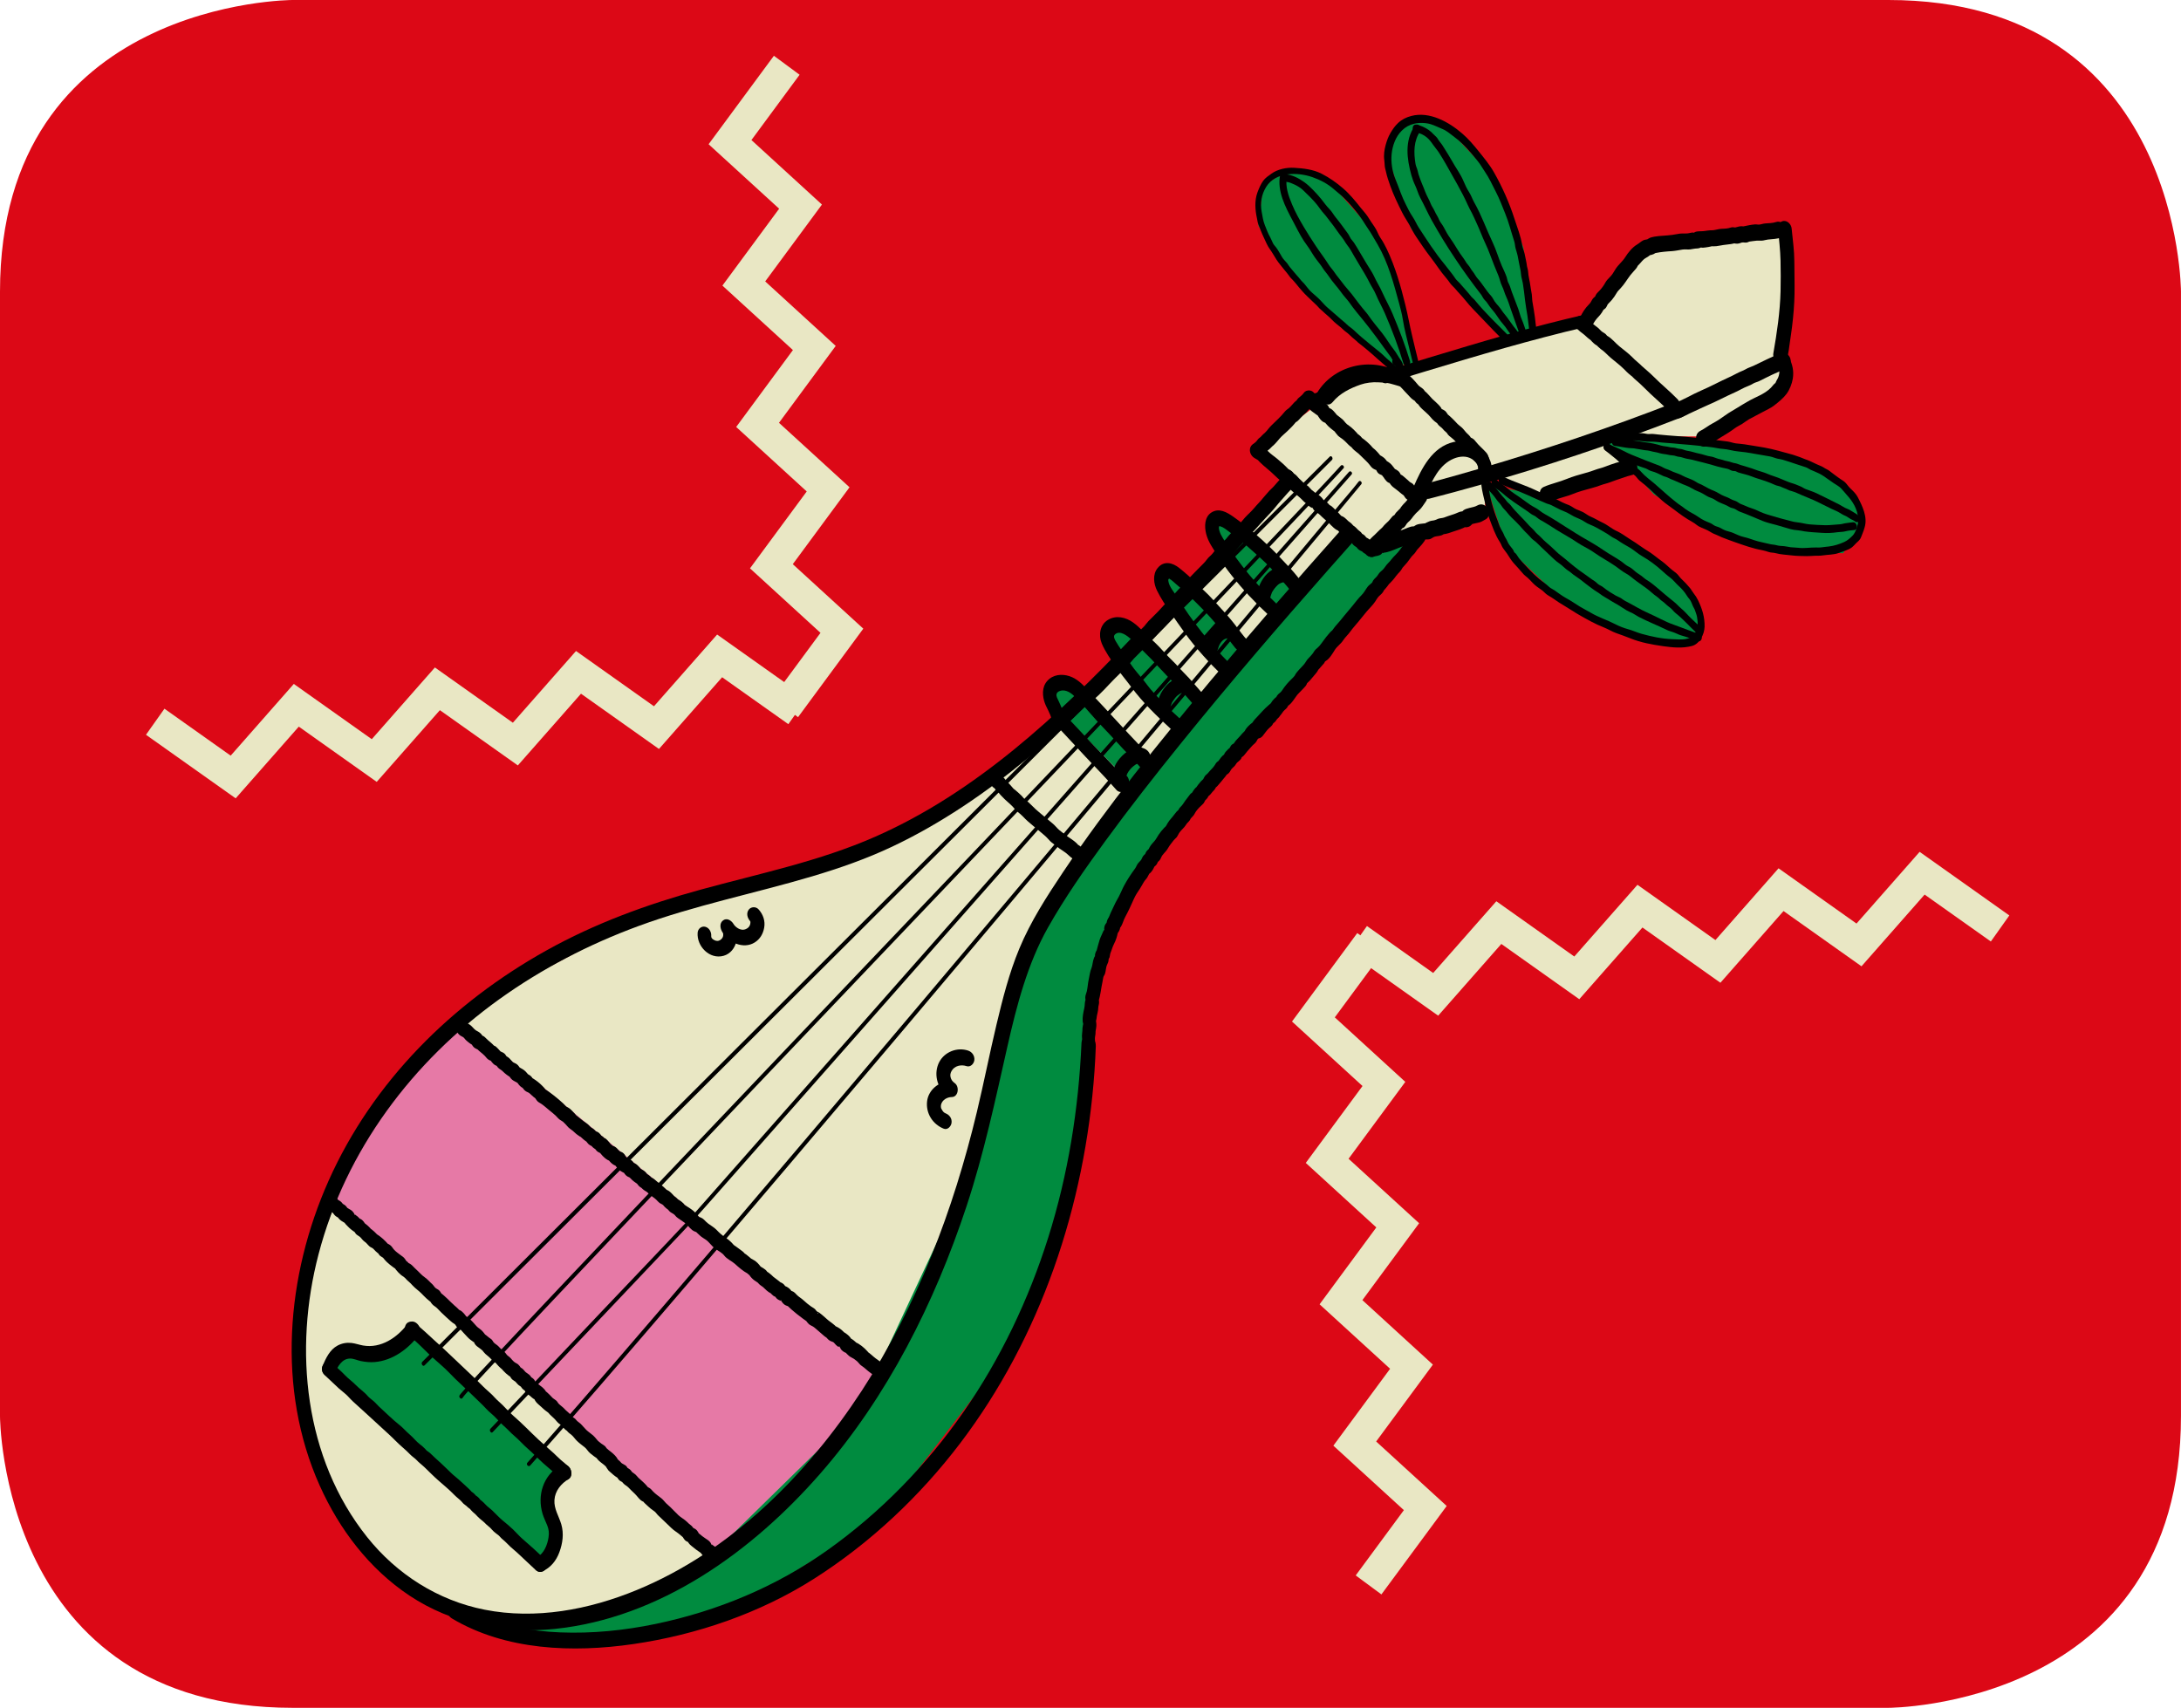 <?xml version="1.0" encoding="utf-8"?>
<!-- Generator: Adobe Illustrator 24.3.0, SVG Export Plug-In . SVG Version: 6.00 Build 0)  -->
<svg version="1.1" xmlns="http://www.w3.org/2000/svg" xmlns:xlink="http://www.w3.org/1999/xlink" x="0px" y="0px"
	 viewBox="0 0 682.34 534.35" style="enable-background:new 0 0 682.34 534.35;" xml:space="preserve">
<style type="text/css">
	.st0{fill:#00913E;}
	.st1{fill:#0154D5;}
	.st2{fill:#EE8019;}
	.st3{fill:#F0BC00;}
	.st4{fill:#E679A6;}
	.st5{fill:#E9E7C4;}
	.st6{fill:#F5C200;}
	.st7{fill:#028B3F;}
	.st8{fill:#DC0816;}
	.st9{fill:#EA7AAC;}
	.st10{fill:#020304;}
	.st11{fill:#049DFF;}
	.st12{clip-path:url(#SVGID_2_);}
	.st13{fill:#1026B0;}
	.st14{fill:#1E1232;}
	.st15{fill:#E49924;}
	.st16{fill:#0491FF;}
	.st17{fill:none;stroke:#62FC06;stroke-width:0.306;stroke-miterlimit:10;}
	.st18{fill:none;stroke:#000000;stroke-width:8.129;stroke-miterlimit:10;}
	.st19{fill:none;stroke:#000000;stroke-width:0.531;stroke-miterlimit:10;}
	.st20{fill:none;stroke:#000000;stroke-width:7.772;stroke-miterlimit:10;}
	.st21{fill:#E7E5C2;}
	.st22{fill:#025BC7;}
	.st23{clip-path:url(#SVGID_4_);}
	.st24{clip-path:url(#SVGID_6_);}
	.st25{fill:#5B1A0E;}
	.st26{fill:#FFFFFF;}
	.st27{fill:#F69225;}
	.st28{fill:#EFEDCA;}
	.st29{fill:#561309;}
	.st30{fill:none;stroke:#000000;stroke-width:10.905;stroke-miterlimit:10;}
	.st31{fill:#EDBCD2;}
	.st32{clip-path:url(#SVGID_8_);}
	.st33{fill:none;stroke:#FBF3A0;stroke-width:1.296;stroke-miterlimit:10;}
	.st34{fill:#1F1332;}
	.st35{fill:#E69B23;}
	.st36{fill:#F08C25;}
	.st37{fill:#5D1A16;}
	.st38{fill:none;stroke:#5AFD06;stroke-width:0.907;stroke-miterlimit:10;}
	.st39{fill:#F3B5A9;}
	.st40{fill:#E4E1BF;}
	.st41{fill:#F3AD17;}
	.st42{clip-path:url(#SVGID_10_);}
	.st43{fill:#EE6807;}
	.st44{clip-path:url(#SVGID_12_);}
	.st45{fill:#C4681F;}
	.st46{fill:#711C13;}
	.st47{clip-path:url(#SVGID_14_);}
	.st48{clip-path:url(#SVGID_14_);fill:#EDBCD2;}
	.st49{clip-path:url(#SVGID_16_);}
	.st50{fill:#DC0816;stroke:#000000;stroke-width:7.822;stroke-miterlimit:10;}
	.st51{fill:#DC0816;stroke:#000000;stroke-width:9.467;stroke-miterlimit:10;}
	.st52{fill:#DC0C18;}
	.st53{fill:#F7B821;}
	.st54{clip-path:url(#SVGID_18_);}
	.st55{fill:none;stroke:#05FF28;stroke-miterlimit:10;}
	.st56{fill:#CA6820;}
	.st57{display:none;fill:none;stroke:#000000;stroke-width:1.5;stroke-linecap:square;stroke-miterlimit:10;}
	.st58{fill:none;stroke:#000000;stroke-width:1.5;stroke-linecap:square;stroke-miterlimit:10;}
	.st59{fill:#008B3F;}
	.st60{fill:#F6C200;}
	.st61{fill:#B76032;}
	.st62{fill:#010101;}
	.st63{fill:#295CA8;}
	.st64{fill:#FEF1E2;}
	.st65{fill:#F39126;}
	.st66{fill:#EDEBC8;}
	.st67{fill:#1D1D1B;}
	.st68{fill:#EC79AC;}
	.st69{fill:#F5A67D;}
	.st70{filter:url(#Adobe_OpacityMaskFilter);}
	.st71{mask:url(#SVGID_19_);}
	.st72{fill:#00913F;}
	.st73{fill:#6C2F10;}
	.st74{fill:#2D57A4;}
	.st75{fill:#893E13;}
	.st76{fill:none;}
</style>
<g id="KUEBIKO_BG">
</g>
<g id="KUEBIKO_FARBE">
</g>
<g id="KUEBIKO">
</g>
<g id="FIREWORK_BG_1_">
</g>
<g id="FIREWORK_FARBE">
</g>
<g id="FIREWORK">
</g>
<g id="PP_FARBE">
</g>
<g id="PAP">
</g>
<g id="NAZAR_BG">
</g>
<g id="NAZAR_COLORS">
</g>
<g id="NAZAR">
</g>
<g id="WIKIQUOTE_BG">
</g>
<g id="WIKIQUOTE_FARBE">
</g>
<g id="WIKIQUOTE">
</g>
<g id="WIKIVOYAGE_BG">
</g>
<g id="WIKIVOYAGE_FARBE_1_">
</g>
<g id="WIKIVOYAGE_1_">
</g>
<g id="HAMSA_BG">
</g>
<g id="HAMSA_FARBE">
</g>
<g id="HAMSA">
</g>
<g id="WWW">
</g>
<g id="FOTO_1_">
</g>
<g id="HUMAN_FIGURE">
</g>
<g id="GLASSES">
</g>
<g id="KINTSUGI">
</g>
<g id="RANGOLI">
</g>
<g id="HENNA">
</g>
<g id="BASKETBALL">
	<g id="Ebene_42">
	</g>
</g>
<g id="RUG">
</g>
<g id="KAABA">
</g>
<g id="WIKINEWS">
</g>
<g id="COMMONS">
</g>
<g id="BIWA">
	<g>
		<path class="st8" d="M91.55,0C91.55,0,0,0,0,91.28v351.79c0,0,0,91.28,91.55,91.28h499.23c0,0,91.55,0,91.55-91.28V91.28
			c0,0,0-91.28-91.55-91.28H91.55z"/>
		<polygon class="st5" points="402.62,151.06 315.43,238.99 266.43,267.51 203.17,285.87 150.42,313.84 114.03,353.45 95.72,399.56 
			93.48,438.25 106.53,472.68 129.28,497.21 159.19,507.26 196.23,501.58 237,476.89 268.5,441.47 293.24,395.01 309.75,340.77 
			321.41,292.49 350.62,252.32 393.23,202.16 421.25,165.53 		"/>
		<polygon class="st5" points="393.25,141.03 428.82,171.89 464.61,160.02 464.49,147.94 481.54,154.6 510.05,146.11 502.75,136.54 
			531.38,136.54 556.52,122.26 558.04,112.74 558.44,71.55 515.27,77.52 494.76,101.24 433.74,117.92 424.5,116.33 411.87,126.76 		
			"/>
		<polygon class="st4" points="102.81,375.52 119.18,347.84 144.25,318.81 276.2,428.48 263.09,447.55 233.53,479.79 223.82,487.11 
					"/>
		<polygon class="st59" points="102.81,428.91 168.88,487.11 174.73,481.74 171.01,468.06 175.98,459.98 129.28,415.86 
			121.83,422.25 107.61,422.25 		"/>
		<polygon class="st59" points="421.25,165.53 354.01,247.88 321.41,292.49 302.65,368.36 268.5,441.47 218.11,490.85 
			179.63,506.14 158.31,510.78 168.88,513.28 223.82,507.26 275.42,475.02 316.05,422.25 330.99,388.51 339.65,340.77 
			342.54,307.72 354.01,277.96 390.15,231.52 443.02,167.9 428.82,171.89 		"/>
		<path class="st59" d="M438.76,116.4c-3.14,0.43-30.64-26.43-32.38-28.01c-0.05-0.05-1.87-2.18-1.9-2.24l-10.7-15.34
			c-0.07-0.13-0.1-0.28-0.08-0.42l1.42-11.78c0.02-0.2,0.13-0.38,0.3-0.49l7.72-5.23c0.18-0.12,0.4-0.15,0.6-0.08l11.83,3.92
			c0.12,0.04,0.22,0.11,0.3,0.2l14.06,15.88c0.05,0.06,0.09,0.12,0.12,0.2l7.89,19.26c0.01,0.03,0.03,0.07,0.03,0.1l4.84,20.73
			c0.11,0.45-0.25,0.88-0.72,0.85l-2.82-0.18c-0.05,0-0.1,0-0.15,0.01L438.76,116.4z"/>
		<polygon class="st59" points="472.56,107.31 441.41,71.55 434.21,48.81 438.76,37.86 451.19,38.35 469.13,57.43 476.6,77.41 
			480.14,104.31 		"/>
		<polygon class="st59" points="465.03,151.93 471.34,171.11 488.8,187.79 509.41,198.25 529.1,202.16 532.23,194.07 530,187.79 
			518.66,176.16 498.89,163.58 481.54,154.6 		"/>
		<polygon class="st59" points="501.3,137.01 517.44,154.74 533.42,164.24 556.17,171.89 576.65,173.11 582.36,163.58 
			579.88,154.74 565.65,145.36 541.31,139.57 		"/>
		<polyline class="st59" points="354.01,245.34 331.71,222.57 328.85,215.4 334.22,213.93 343.51,222.57 360.51,238.99 
			354.01,247.88 		"/>
		<polygon class="st59" points="369.48,226.49 349.23,204.91 346.54,197.64 350.34,194.06 358.75,199.76 377.6,218.51 		"/>
		<polygon class="st59" points="382.14,209.56 372.91,197.35 363.27,181.2 365.73,178.58 371.66,183.09 383.67,195.6 393.23,202.16 
					"/>
		<polygon class="st59" points="398.78,190.39 386.97,178.57 380.42,168.97 380.95,162.24 387.21,165.53 399.24,176.31 
			406.37,183.75 		"/>
		<polygon class="st5" points="73.73,249.79 45.67,229.9 51.45,221.74 72.17,236.43 91.92,213.99 116.31,231.28 136.06,208.84 
			160.45,226.13 180.21,203.69 204.6,220.98 224.36,198.54 252.42,218.43 246.64,226.58 225.92,211.9 206.16,234.34 181.77,217.05 
			162.01,239.49 137.62,222.2 117.86,244.64 93.48,227.35 		"/>
		<polygon class="st5" points="249.67,224.39 241.62,218.45 256.7,198.01 234.64,177.83 252.39,153.77 230.32,133.59 248.07,109.53 
			226.01,89.36 243.76,65.3 221.69,45.13 242.12,17.45 250.16,23.39 235.09,43.82 257.15,64 239.4,88.05 261.46,108.23 
			243.71,132.29 265.78,152.46 248.03,176.52 270.09,196.7 		"/>
		<polygon class="st5" points="449.94,317.79 421.88,297.9 427.66,289.74 448.38,304.43 468.14,281.99 492.53,299.28 512.29,276.84 
			536.68,294.13 556.43,271.68 580.82,288.97 600.57,266.53 628.63,286.43 622.85,294.58 602.13,279.9 582.38,302.34 557.99,285.05 
			538.24,307.49 513.85,290.2 494.09,312.64 469.7,295.35 		"/>
		<polygon class="st5" points="432.18,498.87 424.14,492.93 439.21,472.5 417.15,452.33 434.9,428.27 412.84,408.1 430.59,384.04 
			408.52,363.86 426.27,339.8 404.21,319.62 424.63,291.94 432.68,297.87 417.6,318.32 439.66,338.5 421.91,362.56 443.98,382.73 
			426.23,406.79 448.29,426.97 430.54,451.02 452.61,471.2 		"/>
		<path d="M354.34,199.29c-23.24,24.64-49.18,48.71-80.53,62.51c-17.44,7.68-36.25,11.53-54.55,16.54
			c-16.8,4.6-33.09,10.55-48.33,19.05c-29.49,16.44-54.27,40.99-68.13,72.05c-13.27,29.73-16.31,65.23-2.76,95.42
			c6.14,13.67,15.47,25.98,28.02,34.35c13.35,8.9,29.62,12.09,45.46,10.46c32.95-3.4,61.78-24.21,83.04-48.53
			c21.12-24.16,35.84-53.49,45.86-83.83c5.42-16.4,8.98-33.18,12.78-50c2.89-12.8,6.32-25.86,12.66-37.09
			c5.29-9.36,11.48-18.22,17.82-26.9c7.7-10.55,15.76-20.83,23.97-30.98c14.93-18.46,30.4-36.49,46.11-54.29
			c2.47-2.8,4.94-5.59,7.42-8.37c1.97-2.21-1.63-6.11-3.86-3.62c-13.84,15.54-27.49,31.24-40.83,47.22
			c-16.04,19.23-31.94,38.77-45.9,59.58c-5.1,7.61-10.18,15.49-13.7,23.98c-3.16,7.6-5.22,15.71-7.12,23.69
			c-2.17,9.1-3.97,18.29-6.15,27.39c-7.34,30.66-18.73,60.71-36,87.2c-17.17,26.35-40.97,50.26-70.44,62.39
			c-14.9,6.14-31.56,9.3-47.56,6.14c-14.62-2.88-27.47-11.09-36.74-22.69c-19.72-24.69-23.04-58.69-15.22-88.53
			c8.53-32.56,29.39-60.28,56.54-79.78c13.36-9.59,28.07-17.2,43.49-22.88c17.73-6.53,36.31-10.2,54.39-15.57
			c8.55-2.54,16.97-5.48,25.05-9.3c7.64-3.61,14.99-7.85,22.04-12.5c14.2-9.38,27.18-20.48,39.38-32.31
			c5.76-5.59,11.35-11.36,16.84-17.22C358.96,201.23,356.08,197.45,354.34,199.29L354.34,199.29z"/>
		<path d="M141.34,506.36c16.83,10.06,37.91,10.8,56.84,8.04c19.85-2.9,39.61-9.67,56.57-20.48c17.59-11.21,33.04-25.76,45.65-42.35
			c12.56-16.53,22.33-35.15,29.28-54.69c7.05-19.85,11.26-40.73,12.74-61.73c0.18-2.61,0.32-5.21,0.41-7.82
			c0.04-1.29-0.62-2.71-1.97-3.04c-1.22-0.3-2.44,0.66-2.5,1.92c-0.9,20.71-4.18,41.26-10.43,61.05
			c-6.11,19.34-14.89,37.82-26.47,54.49c-11.64,16.76-26.03,31.51-42.67,43.33c-16.06,11.41-34.43,19.02-53.7,23.03
			c-9.77,2.03-19.84,3.04-29.82,2.64c-9.08-0.37-18.33-1.97-26.66-5.7c-1.96-0.88-3.86-1.87-5.7-2.96
			c-1.05-0.62-2.36-0.08-2.77,1.03C139.69,504.31,140.27,505.72,141.34,506.36L141.34,506.36z"/>
		<path d="M342.63,327.26c0.03-0.77-0.06-1.49-0.08-2.25c-0.01-0.67,0.22-1.26,0.2-1.94c-0.02-0.49,0.09-0.76,0.18-1.42
			c0.06-0.42,0.11-0.85,0.07-1.28c-0.02-0.18-0.12-1.23-0.14-0.84c-0.01,0.22,0.18-0.8,0.19-0.81c0.05-0.3,0.07-0.6,0.12-0.89
			c0.1-0.57,0.3-1.17,0.37-1.77c0.07-0.61,0.04-1.07,0.21-1.65c0.21-0.74,0.04-1.48-0.02-2.13c-0.04,0.4-0.08,0.8-0.12,1.19
			c0.72-2.06,0.84-4.18,1.32-6.31c0.13-0.56,0.17-1.24,0.37-1.76c-0.16,0.42,0.36-0.61,0.39-0.68c0.33-0.98,0.25-2,0.7-2.93
			c0.23-0.47,0.4-0.88,0.44-1.41c0.02-0.82-0.01-0.84-0.09-0.06c0.14-0.26,0.27-0.52,0.39-0.79c0.13-0.39,0.11-0.8,0.23-1.19
			c0.14-0.46,0.38-0.93,0.52-1.41c0.27-0.92,0.7-1.63,1.06-2.49c0.45-1.08,0.71-2.1,0.87-3.2c-0.13,0.37-0.27,0.73-0.4,1.1
			c0.37-0.54,0.71-0.89,0.91-1.55c0.06-0.2,0.26-0.87-0.01-0.36c0.09-0.17,0.27-0.32,0.38-0.49c0.57-0.91,0.8-2.07,1.33-3.02
			c1.02-1.85,1.89-3.81,2.76-5.75c0.5-1.12,1.2-2.15,1.88-3.16c0.54-0.82,0.9-1.62,1.46-2.44c0.23-0.33,0.55-0.59,0.77-0.95
			c0.09-0.16,0.2-0.37,0.28-0.53c0.05-0.1,0.52-0.92,0.32-0.7c-0.21,0.25,0.25-0.15,0.3-0.19c0.31-0.26,0.53-0.56,0.75-0.89
			c0.38-0.55,0.59-1.14,0.87-1.74c-0.22,0.31-0.44,0.62-0.65,0.93c0.36-0.34,0.79-0.6,1.09-1.02c0.29-0.41,0.41-0.92,0.63-1.36
			c-0.22,0.31-0.44,0.62-0.65,0.93c0.35-0.34,0.79-0.62,1.07-1.03c0.33-0.47,0.42-0.96,0.75-1.4c0.61-0.8,1.3-1.37,1.79-2.27
			c0.47-0.85,1.13-1.62,1.72-2.39c0.28-0.36,0.61-0.58,0.91-0.93c0.36-0.42,0.55-0.97,0.84-1.41c0.61-0.93,1.54-1.56,2.12-2.52
			c0.21-0.35,0.29-0.45,0.57-0.73c0.2-0.21,0.41-0.41,0.58-0.65c0.15-0.22,0.57-0.92,0.19-0.46c0.34-0.41,0.77-0.75,1.09-1.19
			c0.28-0.37,0.45-0.82,0.71-1.18c0.59-0.82,1.31-1.56,2.06-2.21c0.33-0.29,0.35-0.39,0.53-0.68c0.09-0.17,0.18-0.35,0.27-0.52
			c-0.23,0.18-0.26,0.2-0.07,0.06c0.36-0.43,0.79-0.69,1.01-1.24c0.31-0.76-0.23,0.18,0.1-0.17c0.17-0.18,0.38-0.32,0.55-0.5
			c0.28-0.31,0.51-0.64,0.77-0.93c0.23-0.26,0.49-0.47,0.68-0.76c0.1-0.15,0.55-0.92,0.25-0.57c-0.25,0.28,0.22-0.12,0.3-0.18
			c0.23-0.19,0.4-0.42,0.59-0.64c0.55-0.64,1.11-1.26,1.63-1.95c0.21-0.28,0.47-0.52,0.66-0.81c0.14-0.21,0.67-0.91,0.19-0.46
			c-0.48,0.46,0.28-0.05,0.47-0.19c0.23-0.18,0.43-0.39,0.59-0.63c0.27-0.39,0.37-0.74,0.72-1.08c0.47-0.46,0.89-0.76,1.23-1.37
			c0.44-0.78,1.5-1.12,1.76-2.03c0.2-0.72-0.64,0.26,0-0.09c0.28-0.15,0.47-0.31,0.69-0.53c0.42-0.43,0.72-0.95,1.13-1.4
			c0.47-0.52,0.93-1.02,1.38-1.55c0.39-0.46,0.92-0.78,1.28-1.26c0.35-0.47,0.41-0.88,0.85-1.28c0.33-0.31,0.71-0.56,1.05-0.86
			c0.5-0.44,0.6-0.8,0.97-1.31c0.41-0.57,1-1.01,1.49-1.5c0.43-0.43,0.73-0.94,1.16-1.37c0.44-0.45,0.87-0.8,1.37-1.18
			c2.15-1.7-0.46-5.99-2.77-4.16c-1.5,1.19-2.68,2.64-3.99,4.03c-0.34,0.36-0.7,0.7-0.97,1.12c0,0-0.49,0.72-0.2,0.42
			c0.26-0.28-0.23,0.12-0.3,0.17c-0.72,0.54-1.48,1.27-1.95,2.03c0.02-0.03-0.45,0.79-0.18,0.44c0.23-0.29-0.2,0.14-0.27,0.2
			c-0.4,0.36-0.74,0.79-1.09,1.2c-0.63,0.75-1.45,1.42-1.96,2.26c-0.25,0.41-0.16,0.26,0.01,0.11c-0.22,0.19-0.52,0.27-0.75,0.46
			c-0.42,0.35-0.5,0.79-0.8,1.21c0.34-0.47-0.41,0.27-0.53,0.39c-0.4,0.4-0.87,0.86-1.08,1.4c-0.29,0.75,0.22-0.16-0.1,0.17
			c-0.1,0.1-0.25,0.18-0.36,0.28c-0.39,0.35-0.74,0.81-1.03,1.25c-0.16,0.25-0.69,0.81-0.19,0.47c0.55-0.38-0.28,0.07-0.34,0.1
			c-0.56,0.39-0.71,0.85-1.07,1.37c-0.33,0.48-0.81,0.98-1.22,1.39c-0.31,0.31-0.57,0.68-0.86,0.99c-0.24,0.26-0.55,0.44-0.79,0.72
			c-0.13,0.14-0.85,1.4-0.4,0.85c-0.26,0.33-0.66,0.61-0.94,0.93c-0.56,0.65-1.06,1.26-1.54,1.99c0.31-0.47-0.37,0.29-0.48,0.43
			c-0.15,0.18-0.22,0.29-0.34,0.48c-0.05,0.08-0.55,0.81-0.09,0.35c-0.27,0.28-0.63,0.45-0.9,0.77c-0.39,0.45-0.7,0.97-1.09,1.43
			c-0.57,0.67-0.95,1.43-1.51,2.09c-0.36,0.42-0.77,0.73-1,1.25c-0.23,0.51-0.1,0.2,0.01,0.07c-0.2,0.22-0.46,0.38-0.66,0.61
			c-0.6,0.68-1.07,1.43-1.69,2.1c-0.85,0.93-1.37,1.89-1.93,3c0.22-0.31,0.44-0.62,0.66-0.93c-1.31,1.16-2.49,2.63-3.36,4.18
			c-0.36,0.64-0.81,1.08-1.31,1.64c-0.66,0.74-0.98,1.43-1.36,2.32c0.22-0.31,0.44-0.62,0.65-0.93c-0.35,0.34-0.78,0.62-1.07,1.03
			c-0.29,0.41-0.41,0.92-0.63,1.36c0.22-0.31,0.44-0.62,0.65-0.93c-0.53,0.51-1.04,0.83-1.35,1.53c-0.18,0.39-0.27,0.67-0.57,0.97
			c-0.48,0.49-0.84,0.87-1.16,1.49c-0.13,0.26-0.26,0.6-0.44,0.84c-1.29,1.76-2.48,3.54-3.52,5.48c-0.58,1.07-0.99,2.2-1.55,3.26
			c-0.53,0.99-1.12,1.96-1.56,2.97c-0.43,0.97-0.99,1.97-1.38,3c-0.18,0.49-0.27,0.66-0.55,1.1c-0.39,0.62-0.41,1.32-0.56,2.01
			c0.13-0.37,0.27-0.73,0.4-1.1c-0.28,0.41-0.66,0.76-0.84,1.25c-0.1,0.27-0.15,0.6-0.18,0.89c0.1,0.64,0.09,0.82-0.04,0.54
			c-0.05-0.15-0.1-0.12-0.14,0.12c-0.38,0.98-0.91,1.89-1.24,2.9c-0.39,1.17-0.65,2.37-0.99,3.54c0.16-0.54-0.13,0.07-0.2,0.25
			c-0.12,0.28-0.21,0.56-0.26,0.86c-0.02,0.15,0.02,0.91-0.03,0.93c0.21-0.11,0.19-1.07-0.28,0.08c-0.4,0.97-0.48,2.44-0.76,3.09
			c-0.49,1.14-0.62,2.41-0.89,3.63c-0.27,1.23-0.32,2.47-0.59,3.7c-0.11,0.5-0.34,0.95-0.44,1.45c-0.13,0.65,0.04,1.28,0.09,1.84
			c0.04-0.4,0.08-0.79,0.12-1.19c-0.16,0.56-0.36,1.08-0.4,1.67c-0.04,0.56-0.05,1.04-0.18,1.58c-0.3,1.27-0.61,2.85-0.49,4.16
			c0.03,0.31,0.18,0.62,0.19,0.93c-0.01-0.43-0.12,0.2-0.13,0.28c-0.14,0.6-0.15,1.1-0.16,1.72c0,0.27-0.15,0.99-0.14,1.57
			c0.01,0.71,0.13,1.41,0.11,2.11c-0.03,1.16,0.55,2.43,1.78,2.74C341.48,329.26,342.58,328.39,342.63,327.26L342.63,327.26z"/>
		<path d="M101.69,377.15c0.94,1.04,1.87,2.03,3.08,2.82c-0.29-0.27-0.58-0.54-0.87-0.81c0.32,0.39,0.58,0.85,0.95,1.2
			c0.38,0.35,0.84,0.53,1.27,0.79c-0.29-0.27-0.58-0.54-0.87-0.82c0.5,0.62,0.85,1.18,1.53,1.64c0.46,0.32,0.96,0.56,1.43,0.86
			c-0.29-0.27-0.58-0.55-0.87-0.82c1.05,1.47,2.55,2.91,4.2,3.82c-0.29-0.27-0.58-0.55-0.87-0.82c0.2,0.3,0.39,0.73,0.67,1.05
			c0.36,0.4,0.8,0.57,1.2,0.89c0.55,0.43,0.86,1.09,1.47,1.5c0.68,0.45,0.91,0.9,1.52,1.46c0.36,0.34,0.66,0.38,1.03,0.63
			c0.34,0.24,0.6,0.61,0.91,0.9c0.15,0.14,1.26,1.16,0.67,0.46c0.27,0.32,0.42,0.69,0.74,0.99c-0.01-0.01,1.21,0.9,1.28,0.72
			c-0.62-0.45-0.65-0.38-0.08,0.19c-0.05-0.05-0.03-0.01,0.07,0.11c1.09,1.37,2.59,2.41,4.02,3.39c-0.3-0.28-0.59-0.56-0.89-0.84
			c0.83,1.21,1.83,2.34,3.17,3.17c0.3,0.19,0.78,0.84,1.31,1.27c0.51,0.41,0.82,0.76,1.28,1.26c0.91,1,2.03,1.72,2.89,2.62
			c1.04,1.1,2.08,2.12,3.38,2.97c-0.3-0.28-0.6-0.56-0.9-0.84c0.28,0.42,0.62,1.06,1.13,1.47c0.41,0.34,0.81,0.54,1.19,0.92
			c0.93,0.96,1.88,1.95,2.89,2.83c0.91,0.8,1.59,1.53,2.64,2.18c0.21,0.13,0.23,0.28,0.54,0.72c0.47,0.65,1.1,0.9,1.73,1.28
			c-0.3-0.28-0.6-0.56-0.9-0.85c0.9,1.08,1.79,1.98,2.65,2.92c0.56,0.61,1.2,1.04,1.87,1.52c0.1,0.16,0.12,0.16,0.06,0
			c-0.1-0.33-0.01-0.17,0.27,0.48c0.28,0.45,0.63,0.81,1.08,1.1c0.59,0.38,1.1,0.84,1.65,1.31c-0.46-0.38-0.09-0.03,0.12,0.26
			c0.31,0.42,0.7,0.74,1.1,1.06c0.47,0.37,0.81,0.68,1.21,1.12c0.62,0.68,1.25,1.1,1.99,1.61c-0.3-0.28-0.6-0.57-0.9-0.85
			c0.91,1.13,1.58,1.91,2.79,2.79c-0.3-0.28-0.6-0.57-0.9-0.85c1.12,1.34,2.12,2.35,3.64,3.2c-0.3-0.28-0.6-0.57-0.9-0.85
			c0.21,0.33,0.48,0.95,0.87,1.31c0.01,0.01,1.5,1.13,0.77,0.45c0.45,0.42,0.78,0.94,1.26,1.34c0.4,0.33,0.85,0.56,1.27,0.85
			c-0.3-0.28-0.6-0.57-0.91-0.85c0.32,0.41,0.55,0.88,0.94,1.24c0.37,0.35,0.84,0.58,1.25,0.87c-0.3-0.28-0.6-0.57-0.91-0.85
			c0.23,0.37,0.45,0.95,0.86,1.33c0.32,0.3,0.78,0.54,1.1,0.81c0.35,0.29,0.64,0.63,1.04,0.87c0.17,0.04,0.28,0.13,0.35,0.28
			c-0.19-0.42-0.12-0.3,0.21,0.38c0.48,0.78,1.3,1.31,1.94,1.94c0.81,0.8,1.66,1.44,2.58,2.09c-0.3-0.28-0.61-0.57-0.91-0.85
			c0.67,0.82,1.32,1.49,2.13,2.18c0.59,0.5,0.99,1.19,1.67,1.74c0.3,0.25,0.66,0.43,0.92,0.72c0.44,0.47,0.73,0.96,1.28,1.34
			c0.16,0.13,0.33,0.24,0.51,0.33c-0.42-0.36-0.38-0.27,0.14,0.28c0.3,0.31,0.61,0.51,0.94,0.76c0.69,0.53,1.19,1.36,1.84,1.99
			c0.77,0.75,1.62,1.36,2.44,2.01c0.66,0.52,0.97,1.27,1.73,1.89c0.77,0.64,1.58,1.24,2.45,1.8c-0.3-0.29-0.61-0.57-0.91-0.86
			c0.53,0.69,0.99,1.29,1.66,1.8c0.51,0.39,1.5,1.15,1.67,1.36c-0.15-0.18,0.69,1.12,0.83,1.26c0.31,0.32,0.68,0.6,1.01,0.9
			c0.77,0.72,1.42,1.18,2.35,1.68c-0.3-0.29-0.61-0.57-0.91-0.86c0.16,0.23,0.56,0.98,0.9,1.3c0.4,0.38,0.89,0.53,1.33,0.79
			c-0.3-0.29-0.61-0.57-0.91-0.86c0.47,0.58,0.82,1.15,1.46,1.59c0.34,0.23,0.7,0.46,0.94,0.71c0.65,0.68,1.37,1.39,2.1,2.07
			c0.79,0.74,1.35,1.82,2.43,2.36c0.18,0.07,0.36,0.15,0.55,0.22c-0.55-0.44-0.65-0.47-0.29-0.09c0.15,0.24,0.37,0.43,0.58,0.62
			c0.55,0.5,1.1,1.04,1.67,1.51c0.41,0.34,0.89,0.61,1.28,0.94c0.39,0.33,0.64,0.79,1.06,1.18c0.94,0.87,1.84,1.77,2.77,2.64
			c0.83,0.78,1.76,1.79,2.83,2.48c1,0.64,1.84,1.53,2.83,2.23c-0.3-0.28-0.61-0.57-0.91-0.85c0.14,0.2,0.59,0.99,0.91,1.29
			c0.46,0.42,0.85,0.46,1.38,0.72c-0.3-0.28-0.61-0.57-0.91-0.85c0.27,0.41,0.61,1.03,1.04,1.47c0.37,0.38,0.84,0.68,1.21,1
			c0.87,0.75,1.76,1.27,2.69,1.94c-0.3-0.28-0.61-0.57-0.91-0.85c0.48,0.66,1.05,1.42,1.85,2.02c0.7,0.53,1.15,0.99,1.74,1.61
			c0.84,0.89,2.37,0.82,3.08-0.18c0.79-1.12,0.38-2.59-0.48-3.52c-0.5-0.53-1.26-1.37-1.98-1.8c-0.12-0.09-0.23-0.19-0.35-0.28
			c0.02,0.09,0.03,0.18,0.05,0.27c-0.2-0.17-0.32-0.62-0.49-0.85c-0.39-0.55-0.97-0.93-1.53-1.27c-0.71-0.44-1.33-0.97-1.96-1.49
			c-0.49-0.41,0.24,0.54-0.22-0.24c-0.18-0.3-0.3-0.54-0.53-0.81c-0.49-0.55-0.97-0.66-1.59-0.96c0.3,0.28,0.61,0.57,0.91,0.85
			c-0.37-0.52-0.72-1.18-1.4-1.65c-0.42-0.29-0.68-0.57-1.05-0.94c-0.8-0.78-1.9-1.33-2.66-2.06c-0.82-0.79-1.7-1.73-2.57-2.57
			c-0.42-0.4-0.96-0.83-1.32-1.2c-0.47-0.48-0.88-1.09-1.47-1.54c-0.86-0.67-1.82-1.33-2.54-2.08c-0.43-0.45-0.73-0.91-1.35-1.23
			c-0.62-0.3-0.72-0.31-0.3-0.05c0.32,0.25,0.33,0.23,0.04-0.07c0.08,0.12-0.56-0.65-0.38-0.45c-0.8-0.95-1.75-1.68-2.64-2.53
			c-0.16-0.15-0.61-0.74-0.91-1c-0.51-0.43-1.07-0.77-1.61-1.15c0.3,0.29,0.61,0.57,0.91,0.86c-0.33-0.4-0.58-0.87-0.96-1.23
			c-0.4-0.38-0.89-0.53-1.33-0.79c0.3,0.29,0.61,0.57,0.91,0.86c-0.16-0.23-0.56-0.98-0.9-1.3c-0.14-0.13-1.39-0.83-1.2-0.7
			c-0.37-0.25-0.61-0.69-0.97-0.94c-0.35-0.39-0.43-0.41-0.25-0.06c-0.13-0.3-0.29-0.59-0.47-0.87c-0.65-0.9-1.58-1.62-2.46-2.28
			c-0.18-0.13-1.06-1.03-0.48-0.3c-0.27-0.34-0.43-0.7-0.76-1.01c-0.34-0.31-0.78-0.51-1.13-0.78c-0.36-0.27-0.69-0.59-1.06-0.86
			c0.27,0.37,0.28,0.38,0.04,0.03c-0.2-0.24-0.41-0.48-0.61-0.72c-0.18-0.22-0.61-0.72-0.92-0.99c-0.7-0.62-1.44-1.07-2.11-1.71
			c-0.66-0.63-1.19-1.36-1.85-1.98c-0.34-0.32-0.73-0.55-1.07-0.85c0.25,0.22-0.54-0.62-0.6-0.68c-0.25-0.18-0.49-0.36-0.74-0.54
			c-0.37-0.22-0.36-0.2,0.02,0.04c-0.31-0.37-0.59-0.71-0.93-1.04c-0.61-0.59-1.16-0.96-1.65-1.52c-0.51-0.58-1.22-1.03-1.78-1.59
			c-0.3-0.29-0.45-0.69-0.77-0.99c-0.33-0.31-0.77-0.53-1.1-0.8c-0.25-0.2-2.04-2.26-2.35-2.12c0.53,0.74,0.57,0.72,0.12-0.06
			c-0.16-0.27-0.36-0.52-0.58-0.75c-0.34-0.37-0.74-0.7-1.15-0.98c-0.75-0.51-1.39-1.13-2.17-1.65c0.3,0.28,0.6,0.57,0.91,0.85
			c-0.23-0.37-0.45-0.95-0.86-1.33c-0.37-0.35-0.84-0.58-1.25-0.87c0.3,0.28,0.6,0.57,0.91,0.85c-0.32-0.41-0.55-0.88-0.94-1.24
			c-0.33-0.31-0.77-0.52-1.1-0.8c-0.35-0.29-0.55-0.67-0.92-1c-0.39-0.35-0.85-0.55-1.29-0.83c0.3,0.28,0.6,0.57,0.9,0.85
			c-0.42-0.65-0.76-1.39-1.64-1.83c-0.54-0.27-0.86-0.53-1.37-1.11c-0.36-0.41-0.63-0.76-1.1-1.08c-0.19-0.13-0.73-0.67-0.24-0.13
			c-0.54-0.59-0.9-1.31-1.65-1.81c-0.53-0.35-0.85-0.76-1.31-1.23c-0.42-0.43-0.99-0.7-1.38-1.11c-0.28-0.3-0.42-0.71-0.74-1.01
			c-0.19-0.18-0.61-0.42-0.74-0.53c-0.63-0.51-1.21-1.01-1.91-1.47c0.3,0.28,0.6,0.57,0.9,0.85c-0.52-0.75-1.14-1.63-2.06-2.25
			c-0.61-0.41-0.96-0.78-1.42-1.33c-0.92-1.09-1.94-2.08-3.27-2.87c0.3,0.28,0.6,0.56,0.9,0.85c-0.66-0.91-1.27-1.87-2.32-2.4
			c-1.5-0.76,0.77,0.97-0.47-0.37c-0.38-0.4-0.81-0.74-1.22-1.1c-1.63-1.45-2.98-3.07-4.81-4.28c0.3,0.28,0.6,0.56,0.9,0.84
			c-0.21-0.31-0.5-0.94-0.88-1.29c-0.36-0.33-0.83-0.48-1.18-0.8c-0.36-0.34-0.61-0.82-0.99-1.16c-0.43-0.39-0.71-0.65-1.13-1.1
			c-0.74-0.79-1.66-1.26-2.4-2.04c-0.59-0.63-1.27-1.24-1.93-1.88c-0.47-0.45-0.88-0.97-1.44-1.31c-0.1-0.06-0.78-0.41-0.8-0.37
			c0,0,0.86,0.68,0.07-0.16c-0.09-0.1-0.79-0.64-0.52-0.4c0.17,0.16-0.27-0.46-0.36-0.6c-0.37-0.55-0.85-0.82-1.36-1.2
			c-0.65-0.49-1.42-1.03-1.96-1.6c-0.42-0.43-0.64-0.9-1.06-1.31c-0.43-0.42-0.92-0.6-1.41-0.89c0.29,0.28,0.59,0.55,0.88,0.83
			c-1.18-1.52-2.59-2.79-4.24-3.8c0.29,0.28,0.59,0.55,0.88,0.83c-0.9-1.07-1.71-1.84-2.88-2.62c0.29,0.27,0.58,0.55,0.88,0.82
			c-0.87-1.1-1.71-1.84-2.88-2.61c0.29,0.27,0.58,0.55,0.87,0.82c-0.46-0.67-0.79-1.36-1.62-1.78c-1.47-0.75,0.73,0.93-0.5-0.36
			c-0.25-0.26-0.59-0.6-0.91-0.78c-0.12-0.09-0.23-0.19-0.35-0.28c0.07,0.43-0.02,0.32-0.27-0.35c-0.27-0.43-0.61-0.79-1.05-1.07
			c-0.52-0.32-1.06-0.59-1.56-0.94c0.29,0.27,0.58,0.54,0.87,0.82c-0.32-0.4-0.56-0.86-0.94-1.21c-0.38-0.35-0.84-0.52-1.27-0.79
			c0.29,0.27,0.58,0.54,0.87,0.82c-0.32-0.39-0.58-0.85-0.95-1.19c-0.37-0.35-0.84-0.54-1.26-0.81c0.29,0.27,0.58,0.54,0.87,0.81
			c-0.71-0.89-1.47-1.64-2.22-2.47c-0.78-0.86-2.26-0.77-2.92,0.17C100.46,374.88,100.88,376.26,101.69,377.15L101.69,377.15z"/>
		<path d="M101.57,430.24c1.57,1.41,2.97,2.85,4.45,4.18c0.71,0.63,1.51,1.23,2.19,1.84c0.69,0.61,1.5,1.6,2.3,2.32
			c2.98,2.68,5.83,5.32,8.85,8.09c1.64,1.51,3.02,2.73,4.43,4.17c1.49,1.53,3.23,2.85,4.45,4.16c0.73,0.78,1.56,1.23,2.15,1.89
			c0.59,0.67,1.59,1.4,2.37,2.14c1.5,1.43,2.74,2.74,4.29,4.1c1.77,1.55,3.66,3.11,5.08,4.6c0.66,0.69,1.66,1.41,2.2,2
			c0.4,0.44,0.61,0.76,1.12,1.09c0.21,0.14,0.7,0.64,0.22,0.11c0.6,0.66,1.17,1.07,1.89,1.58c-0.3-0.28-0.6-0.56-0.9-0.84
			c0.35,0.44,1.01,1.25,1.7,1.79c0.33,0.26,0.7,0.66,1.02,1.01c0.8,0.85,1.82,1.51,2.45,2.19c0.49,0.53,1.04,0.9,1.5,1.33
			c0.38,0.36,0.69,0.79,1.16,1.22c0.46,0.44,1,0.77,1.41,1.11c0.49,0.4,0.72,0.82,1.28,1.27c0.92,0.74,1.67,1.58,2.5,2.37
			c0.81,0.77,1.74,1.45,2.59,2.29c1.76,1.72,3.52,3.23,5.3,4.97c0.86,0.84,2.32,0.84,3.04-0.17c0.76-1.07,0.41-2.6-0.48-3.47
			c-2.15-2.11-4.33-4.08-6.72-6.13c-0.92-0.79-1.87-1.92-2.95-2.95c-1.03-0.99-2.17-1.9-3.32-2.86c-1.05-0.88-2.17-2.12-3.15-3.05
			c-0.54-0.51-1.06-0.86-1.56-1.31c-0.49-0.44-1.1-1.19-1.78-1.72c-0.08-0.06-0.16-0.12-0.24-0.18c-0.32-0.28-0.33-0.23-0.05,0.14
			c0.07,0.11,0.13,0.21,0.2,0.32c-0.09-0.28-0.22-0.52-0.41-0.73c-0.33-0.48-0.78-0.87-1.28-1.17c-0.1-0.06-0.35-0.24-0.09-0.01
			c0.42,0.38-0.23-0.37-0.38-0.52c-0.18-0.18-0.38-0.34-0.6-0.49c-0.07-0.05-0.73-0.5-0.36-0.2c0.43,0.35-0.27-0.39-0.27-0.39
			c-0.15-0.17-0.3-0.32-0.47-0.48c-0.24-0.23-0.49-0.46-0.74-0.69c-0.69-0.64-1.07-0.95-1.66-1.52c-1.08-1.05-2.23-1.84-3.26-2.86
			c-1.09-1.09-2.09-1.99-3.11-2.98c-0.69-0.66-1.01-0.9-1.69-1.54c-0.53-0.5-1.06-1.01-1.59-1.51c-0.34-0.32-0.73-0.56-1.1-0.84
			c-0.28-0.21,0.1,0.15,0.12,0.17c-0.16-0.14-0.46-0.51-0.64-0.72c-0.4-0.45-1.13-1.05-1.69-1.48c-1.16-0.88-1.93-1.98-3.15-3.02
			c-1.23-1.04-2.02-2.06-3.26-3.04c-2-1.56-4.37-3.91-6.41-5.77c-0.62-0.57-0.98-1.09-1.66-1.67c-0.65-0.56-1.35-1.03-1.8-1.56
			c-1.07-1.28-2.56-2.24-3.76-3.48c-0.9-0.94-2.42-2.06-3.29-2.98c-1.24-1.31-2.61-2.49-3.96-3.7
			C101.7,424.61,99.51,428.39,101.57,430.24L101.57,430.24z"/>
		<path d="M104.75,429.56c0.92-1.95,2.17-4.39,4.66-4.49c1.16-0.05,2.34,0.55,3.46,0.78c1.43,0.29,2.9,0.44,4.35,0.32
			c5.65-0.48,10.5-4.09,13.83-8.48c1.67-2.2-1.71-5.87-3.6-3.38c-3.23,4.24-8.3,7.65-13.84,6.68c-1.23-0.22-2.4-0.65-3.64-0.8
			c-1.51-0.17-3,0.09-4.35,0.81c-2.48,1.32-3.64,3.94-4.72,6.4C99.83,429.82,103.47,432.3,104.75,429.56L104.75,429.56z"/>
		<path d="M169.71,491.64c2.6-1.16,4.31-3.31,5.29-5.96c1.04-2.81,1.46-5.86,0.6-8.76c-0.76-2.58-2.31-4.79-2.14-7.58
			c0.18-2.89,2.1-5.16,4.49-6.61c1.11-0.67,0.94-2.52,0.32-3.44c-0.74-1.1-1.98-1.41-3.1-0.73c-5.26,3.2-7.14,9.31-5.43,15.07
			c0.38,1.27,1,2.45,1.48,3.68c0.49,1.24,0.6,2.34,0.4,3.66c-0.33,2.28-1.4,5.13-3.59,6.23
			C165.73,488.37,167.27,492.73,169.71,491.64L169.71,491.64z"/>
		<path d="M127.53,417.59c1.84,1.39,3.59,3.06,5.22,4.68c1.7,1.7,3.54,3.37,5.36,4.93c1.55,1.33,2.84,2.76,4.33,4.23
			c1.66,1.64,3.39,3.14,5.03,4.78c1.56,1.56,3.26,3.06,4.7,4.63c0.75,0.82,1.63,1.48,2.43,2.25c0.89,0.85,1.61,1.72,2.52,2.59
			c0.72,0.68,1.46,1.31,2.08,1.96c0.56,0.58,1.14,1.15,1.75,1.66c1.42,1.19,2.73,2.73,4.14,3.94c1.58,1.35,3.26,3.15,4.81,4.54
			c1.66,1.49,3.65,3.08,5.37,4.73c0.87,0.84,2.33,0.86,3.06-0.17c0.76-1.08,0.41-2.62-0.48-3.49c-0.75-0.73-1.57-1.34-2.36-2.03
			c-0.89-0.77-1.58-1.53-2.39-2.26c-1.43-1.27-3.09-2.7-4.6-4.1c-2.57-2.39-5.12-5.09-7.85-7.44c-1.67-1.44-2.98-3.12-4.68-4.58
			c-0.79-0.68-1.34-1.36-2.07-2.09c-0.85-0.85-1.81-1.59-2.65-2.44c-3.16-3.19-6.48-6.21-9.69-9.3c-1.81-1.75-3.66-3.46-5.56-5.15
			c-1.99-1.78-3.9-3.73-6.05-5.31c-0.91-0.67-2.13-0.89-2.88,0.16C126.43,415.22,126.6,416.89,127.53,417.59L127.53,417.59z"/>
		<path d="M442.67,166.55c-0.74,0.95-1.78,1.66-2.48,2.61c-0.43,0.58-0.3,0.7-0.83,1.19c-0.59,0.53-0.93,1-1.37,1.65
			c-0.75,1.11-1.87,1.97-2.67,3.02c-0.36,0.47-0.71,0.86-1.13,1.28c-0.55,0.54-0.92,1.24-1.44,1.81c-0.44,0.49-1.01,0.82-1.38,1.37
			c-0.37,0.54-0.57,0.9-1.06,1.33c-0.29,0.26-0.54,0.53-0.74,0.86c-0.01,0.02-0.43,0.83-0.11,0.38c-0.43,0.6-1.14,0.93-1.58,1.53
			c-0.65,0.86-1.11,1.83-1.88,2.59c-1.08,1.07-1.95,2.26-2.9,3.42c-0.81,1-1.7,2.01-2.5,2.99c-0.75,0.92-1.52,1.92-2.31,2.77
			c-0.63,0.67-1.07,1.34-1.61,2.05c0.12-0.15,0.29-0.28-0.12,0.03c-0.34,0.26-0.61,0.64-0.89,0.96c-1.04,1.14-1.8,2.39-2.77,3.58
			c-0.39,0.47-0.79,0.79-1.24,1.19c-0.49,0.44-0.71,1.05-1.14,1.53c-0.4,0.45-0.71,0.86-1.15,1.27c-0.58,0.54-0.88,1.3-1.4,1.91
			c-0.94,1.11-2.2,2.16-2.87,3.43c0.17-0.32,0.07-0.05-0.04,0.1c-0.25,0.33-0.58,0.68-0.88,0.96c-0.55,0.53-1.07,1.05-1.56,1.63
			c-0.57,0.68-1.15,1.44-1.62,2.18c-0.39,0.6-1.04,0.81-1.48,1.52c-0.71,1.15,0.28,0.05-0.39,0.52c-0.32,0.22-0.58,0.57-0.85,0.85
			c-0.4,0.42-0.48,0.71-0.8,1.17c0.33-0.46-0.23,0.16-0.32,0.25c-0.58,0.57-1,1.28-1.57,1.81c-0.21,0.2-0.44,0.36-0.62,0.59
			c-0.15,0.25-0.29,0.51-0.41,0.77c0.23-0.2,0.2-0.19-0.09,0.05c-1.19,1.01-1.9,2.19-2.81,3.42c-1.54,2.08,1.5,5.42,3.37,3.16
			c0.74-0.89,1.24-1.78,2.11-2.55c0.3-0.26,0.6-0.47,0.84-0.8c0.04-0.05,0.66-1.06,0.34-0.69c-0.28,0.32,0.49-0.3,0.45-0.27
			c0.39-0.34,0.58-0.76,0.86-1.17c0.35-0.51,0.85-0.83,1.22-1.32c0.44-0.57,0.52-0.83,1.06-1.33c0.25-0.24,0.51-0.41,0.73-0.7
			c0.05-0.09,0.11-0.17,0.16-0.26c0.37-0.59,0.36-0.66-0.04-0.21c0.85-0.5,1.35-1.17,1.94-1.95c0.42-0.55,0.74-1.12,1.19-1.66
			c0.44-0.53,0.95-0.95,1.41-1.47c0.39-0.44,0.88-0.86,1.23-1.33c0.08-0.1,0.67-1.16,0.24-0.65c0.29-0.34,0.7-0.61,1-0.96
			c0.54-0.63,1.07-1.27,1.61-1.9c0.26-0.31,0.53-0.61,0.74-0.95c0.03-0.05,0.51-0.78,0.13-0.35c0.46-0.52,0.94-0.98,1.37-1.54
			c0.18-0.24,0.43-0.43,0.61-0.67c0.16-0.24,0.3-0.5,0.42-0.76c-0.19,0.24-0.14,0.24,0.16,0c1.15-0.68,2.14-2.39,2.81-3.47
			c0.7-1.12,1.88-1.85,2.58-2.95c0.65-1.02,1.57-1.79,2.28-2.8c0.8-1.14,1.8-2.15,2.66-3.25c0.73-0.94,1.51-1.86,2.27-2.79
			c0.95-1.16,2.08-2.16,2.9-3.42c0.27-0.41,0.52-0.89,0.83-1.26c0.36-0.44,0.9-0.81,1.28-1.27c0.15-0.18,0.24-0.29,0.35-0.48
			c0.08-0.16,0.17-0.33,0.25-0.49c-0.22,0.19-0.18,0.16,0.11-0.07c0.59-0.68,1.09-1.28,1.59-2.02c-0.3,0.44,0.3-0.23,0.34-0.27
			c0.45-0.43,0.85-0.92,1.24-1.41c0.37-0.47,0.65-0.92,1.06-1.34c0.32-0.32,0.68-0.69,0.94-1.06c0.09-0.12,0.66-1.01,0.32-0.61
			c0.53-0.62,1.11-1.21,1.63-1.84c0.53-0.64,1.08-1.53,1.4-1.89c0.45-0.5,0.97-0.93,1.32-1.51c0.31-0.52,0.46-0.71,1.01-1.26
			c0.62-0.62,1.13-1.29,1.64-1.99C446.98,167.5,444.25,164.51,442.67,166.55L442.67,166.55z"/>
		<path d="M401.33,149.1c-1.01,0.96-1.9,2.04-2.81,3.07c-0.57,0.65-1.31,1.21-1.84,1.89c-0.43,0.55-0.93,0.99-1.36,1.56
			c-0.9,1.18-1.99,2.19-2.94,3.34c-0.89,1.08-1.96,1.97-2.89,2.99c-0.94,1.02-1.77,2.16-2.71,3.16c-1.02,1.09-2.11,2.09-3.02,3.29
			c-0.43,0.57-1.02,0.92-1.49,1.46c-0.53,0.6-0.98,1.28-1.58,1.82c-0.55,0.49-0.92,0.97-1.36,1.54c-0.51,0.64-1.16,1.03-1.65,1.72
			c-0.81,1.16-1.98,2.14-2.95,3.17c-1.07,1.13-2.2,2.17-3.17,3.38c-0.8,1-1.86,1.88-2.75,2.82c-1.17,1.23-2.25,2.56-3.45,3.77
			c-0.89,0.89-1.71,1.81-2.56,2.74c-1.11,1.23-2.34,2.32-3.49,3.52c-0.53,0.55-0.91,1.17-1.46,1.72c-0.53,0.53-1.06,1.06-1.59,1.59
			c-1.08,1.06-2,2.26-3.09,3.3c-2.2,2.11-4.2,4.36-6.34,6.54c-0.61,0.62-1.27,1.09-1.84,1.75c-0.53,0.62-1.09,1.19-1.69,1.74
			c-1.38,1.27-2.53,2.8-3.96,4.01c-2,1.69,0.43,5.77,2.66,4.01c2.46-1.94,4.56-4.48,6.76-6.68c1.03-1.03,2.07-2,3.06-3.08
			c0.45-0.49,0.91-0.94,1.37-1.39c0.58-0.55,1.01-1.21,1.56-1.79c0.83-0.87,1.74-1.72,2.58-2.57c1.09-1.1,2.16-2.23,3.26-3.33
			c1.08-1.07,2.03-2.19,3.11-3.25c1.11-1.07,2.11-2.29,3.18-3.39c2.05-2.1,4.02-4.34,5.98-6.53c1.02-1.14,2.21-2.14,3.21-3.31
			c0.9-1.05,1.89-2.11,2.9-3.06c1.02-0.96,1.86-2.13,2.89-3.01c0.54-0.47,0.85-1.12,1.31-1.63c0.65-0.72,1.41-1.37,2.05-2.12
			c0.86-1.01,1.82-1.97,2.69-2.99c0.51-0.59,1.03-1.1,1.59-1.61c0.61-0.56,0.95-1.26,1.52-1.84c2.23-2.26,4.24-4.69,6.46-6.98
			c1.17-1.21,2.13-2.56,3.27-3.79c1.09-1.18,2.08-2.46,3.23-3.58c0.9-0.87,1.01-2.23,0.31-3.28
			C403.7,148.93,402.24,148.23,401.33,149.1L401.33,149.1z"/>
		<path d="M142.67,322.36c0.39,0.59,0.68,1.24,1.36,1.67c0.26,0.16,0.54,0.29,0.8,0.44c0.09,0.06,0.7,0.57,0.37,0.25
			c-0.31-0.3,0.39,0.54,0.47,0.62c0.26,0.27,0.57,0.5,0.85,0.74c0.62,0.52,1.16,0.81,1.85,1.18c-0.3-0.28-0.59-0.56-0.89-0.84
			c-0.15-0.22-0.06-0.09,0,0.09c0.1,0.27,0.27,0.55,0.43,0.78c0.48,0.68,1.04,0.81,1.71,1.18c-0.27-0.15-0.19-0.14,0,0.08
			c0.17,0.19,0.37,0.34,0.56,0.5c0.51,0.44,1.06,0.85,1.52,1.34c0.29,0.31,0.58,0.75,0.98,1.05c0.23,0.18,0.5,0.34,0.79,0.42
			c0.68,0.18-0.43-0.64,0.03-0.02c0.28,0.38,0.55,0.72,0.89,1.05c0.48,0.46,0.94,0.55,1.49,0.8c-0.3-0.28-0.6-0.56-0.9-0.84
			c0.33,0.47,0.6,1.05,1.14,1.48c0.42,0.33,0.73,0.44,1.09,0.8c0.81,0.81,1.67,1.49,2.77,2.07c-0.3-0.28-0.6-0.56-0.9-0.84
			c0.29,0.41,0.65,1.06,1.15,1.47c0.55,0.45,1.24,0.67,1.78,1.07c-0.21-0.16,0.27,0.42,0.35,0.53c0.48,0.62,1.06,0.9,1.7,1.3
			c-0.3-0.28-0.6-0.56-0.9-0.85c0.39,0.5,0.66,1.04,1.18,1.44c0.54,0.41,0.97,0.43,1.32,0.75c0.82,0.77,1.61,1.48,2.52,2.13
			c-0.3-0.28-0.6-0.57-0.9-0.85c0.13,0.18,0.62,0.99,0.93,1.27c0.34,0.32,0.76,0.49,1.13,0.75c0.87,0.59,1.65,1.3,2.45,1.97
			c0.66,0.55,1.52,1.19,2.04,1.71c0.45,0.45,0.8,0.9,1.31,1.29c0.04,0.03,1.81,1.18,1.05,0.57c-0.77-0.61,0.64,0.75,0.72,0.82
			c0.26,0.25,0.61,0.73,0.91,1.01c0.63,0.59,1.32,0.94,1.86,1.51c0.41,0.42,0.93,0.81,1.42,1.13c0.17,0.11,0.88,0.63,0.27,0.07
			c0.88,0.82,1.58,1.48,2.63,2.07c-0.3-0.29-0.61-0.57-0.91-0.86c0.46,0.58,0.77,1.23,1.44,1.63c0.22,0.13,1.24,0.69,0.58,0.17
			c-0.64-0.51,0.25,0.44,0.37,0.54c0.22,0.2,0.5,0.37,0.74,0.54c0.69,0.48-0.34-0.52,0.17,0.21c0.48,0.69,1.07,0.86,1.77,1.21
			c-0.3-0.29-0.61-0.57-0.91-0.86c0.86,1.12,1.66,2.17,2.94,2.88c0.13,0.08,0.27,0.14,0.41,0.18c0.46,0.21,0.38,0.13-0.24-0.24
			c-0.03,0.02,0.71,0.8,0.78,0.87c0.63,0.62,1.13,0.81,1.88,1.16c-0.31-0.29-0.61-0.57-0.92-0.86c0.4,0.54,0.92,1.36,1.57,1.92
			c0.65,0.56,1.35,0.87,2.1,1.25c-0.31-0.29-0.61-0.57-0.92-0.86c0.35,0.5,0.71,1.26,1.41,1.68c0.14,0.08,1.16,0.57,0.71,0.27
			c-0.34-0.23,0.29,0.35,0.3,0.35c0.69,0.8,1.63,1.39,2.6,2.06c-0.31-0.29-0.61-0.57-0.92-0.86c0.41,0.5,0.7,1.02,1.21,1.43
			c0.24,0.2,0.51,0.32,0.78,0.49c-0.52-0.33-0.1-0.01,0.16,0.25c0.37,0.37,0.89,0.6,1.24,0.85c0.48,0.35,0.87,0.83,1.36,1.19
			c0.77,0.55,1.49,1.07,2.04,1.71c0.54,0.62,1.04,0.83,1.74,1.19c-0.52-0.26-0.05-0.03,0.09,0.15c0.24,0.29-0.21-0.15,0.5,0.57
			c0.22,0.22,0.45,0.4,0.71,0.59c0.12,0.09,0.24,0.17,0.37,0.26c-0.24-0.2-0.23-0.16,0.04,0.12c0.39,0.53,0.91,0.79,1.46,1.11
			c0.47,0.28,0.54,0.53,0.95,0.93c0.36,0.35,0.81,0.59,1.21,0.88c0.94,0.68,1.81,1.16,2.45,1.94c0.36,0.43,0.78,0.91,1.28,1.3
			c0.62,0.49,1.28,0.6,1.98,0.88c-0.35-0.2-0.7-0.39-1.05-0.59c0.41,0.44,0.99,0.96,1.52,1.45c0.59,0.55,1.2,0.86,1.85,1.31
			c1.01,0.69,1.77,1.95,2.92,2.79c1.07,0.78,2.13,1.24,2.82,2.15c0.82,1.09,2.43,1.77,3.31,2.57c1.29,1.17,2.54,2.27,4.08,3.1
			c-0.35-0.19,0.38,0.35,0.44,0.41c0.67,0.68-0.28-0.32,0.34,0.46c0.53,0.67,1.12,1.18,1.86,1.62c0.33,0.2,0.66,0.51,0.24,0.07
			c0.4,0.41,0.65,0.78,1.12,1.1c0.61,0.4,0.91,0.63,1.37,1.12c0.35,0.36,0.74,0.69,1.15,0.98c0.09,0.06,1.08,0.64,0.67,0.33
			c-0.51-0.37,0.62,0.7,0.74,0.79c0.37,0.27,0.71,0.34,1.12,0.54c-0.31-0.29-0.62-0.58-0.92-0.87c0.33,0.42,0.56,0.9,0.95,1.27
			c0.23,0.22,0.51,0.36,0.79,0.49c0.19,0.07,0.37,0.15,0.56,0.22c-0.09-0.06-0.13-0.15-0.13-0.26c-0.06-0.25-0.02-0.2,0.13,0.17
			c0.06,0.16,0.14,0.3,0.25,0.43c0.21,0.31,0.47,0.59,0.77,0.81c0.54,0.39,1.14,0.46,1.73,0.69c-0.35-0.2-0.71-0.4-1.06-0.59
			c1.9,1.9,4.41,3.85,6.77,5.47c-0.31-0.29-0.62-0.58-0.93-0.87c0.35,0.46,0.85,1.32,1.59,1.72c0.68,0.36,0.88,0.4,1.62,1.04
			c0.92,0.8,1.87,1.62,2.71,2.36c0.11,0.1,1.01,0.72,0.8,0.54c-0.38-0.31,0.43,0.53,0.56,0.64c0.62,0.55,1.29,0.56,1.61,0.83
			c0.26,0.22,1.13,1.46,1.66,1.36c0.25-0.05-0.25-0.36,0.01-0.23c0.17,0.08,0.5,0.92,0.72,1.16c0.29,0.31,0.6,0.58,0.98,0.77
			c1.06,0.53,0.06-0.2,0.72,0.49c0.42,0.44,0.88,0.86,1.43,1.13c0.55,0.27,1.01,0.54,1.74,1.16c0.51,0.44,0.88,1.11,1.51,1.5
			c0.97,0.61,1.79,1.54,2.82,2.24c0.97,0.66,1.82,1.49,2.96,2.06c2.96,1.45,4.21-3.26,1.64-4.53c-0.84-0.41-0.66-0.26-1.37-0.88
			c-0.51-0.44-1.06-0.78-1.59-1.17c-0.99-0.72-1.74-1.59-2.82-2.24c0.31,0.29,0.62,0.58,0.93,0.87c-1.02-1.26-2.18-2.44-3.6-3.29
			c-0.15-0.09-1.15-0.62-0.69-0.29c0.38,0.28-0.23-0.28-0.3-0.34c-0.63-0.59-1.27-0.98-2-1.38c0.31,0.29,0.62,0.58,0.93,0.87
			c0.08,0.25,0.09,0.28,0.01,0.1c-0.11-0.25-0.24-0.49-0.37-0.73c-0.16-0.24-0.37-0.48-0.57-0.68c-0.33-0.33-0.81-0.69-1.2-0.95
			c-0.09-0.06-0.83-0.47-0.39-0.17c0.52,0.36-0.35-0.44-0.51-0.58c-0.28-0.26-0.63-0.53-0.96-0.74c-0.1-0.06-1.01-0.63-1.1-0.53
			c0.53,0.55,0.61,0.62,0.25,0.21c-0.13-0.17-0.27-0.32-0.42-0.47c-0.89-0.8-1.94-1.43-2.8-2.25c-0.49-0.47-1.02-0.88-1.53-1.32
			c-0.64-0.54-1.17-0.82-1.9-1.14c0.31,0.29,0.62,0.58,0.93,0.87c-0.07,0.3-0.18,0.12-0.34-0.54c-0.19-0.26-0.4-0.51-0.61-0.75
			c-0.37-0.34-0.85-0.58-1.26-0.86c-0.81-0.57-1.58-1.2-2.3-1.88c-0.69-0.66-1.49-1.06-2.1-1.69c-0.18-0.19-0.74-0.82-1.12-1.03
			c-0.48-0.26-0.99-0.31-1.48-0.51c0.49,0.36,0.99,0.73,1.48,1.09c-0.31-0.41-0.74-1.11-1.28-1.58c-0.56-0.49-1.12-0.7-1.75-0.97
			c0.31,0.29,0.62,0.58,0.92,0.87c-0.33-0.42-0.56-0.9-0.95-1.27c-0.23-0.21-0.5-0.37-0.78-0.5c-1.06-0.52-0.06,0.18-0.05,0.17
			c0.16-0.15-2.19-1.79-2.32-1.92c-0.44-0.44-0.87-0.84-1.37-1.21c-0.2-0.15-0.41-0.32-0.64-0.42c-0.33-0.15,0.42,0.54-0.04-0.11
			c-0.6-0.83-1.63-1.22-2.45-1.8c0.31,0.29,0.62,0.58,0.92,0.87c-0.62-0.78-1.15-1.56-1.95-2.18c-0.55-0.43-1.11-0.66-1.68-1.01
			c0.34,0.2-0.15-0.19-0.2-0.24c-0.3-0.27-0.61-0.53-0.94-0.77c-0.16-0.12-0.43-0.37-0.63-0.43c-0.32-0.09,0.41,0.51-0.07-0.08
			c-0.39-0.48-0.89-0.83-1.39-1.19c-0.81-0.59-1.61-1.19-2.45-1.75c0.31,0.29,0.61,0.58,0.92,0.87c-0.9-1.1-1.67-1.94-2.87-2.74
			c-1.18-0.8-2.04-1.54-2.95-2.51c-0.76-0.81-1.83-1.38-2.63-1.99c-0.56-0.43-0.88-0.78-1.32-1.23c-0.65-0.66-1.38-0.77-2.19-1.1
			c0.35,0.2,0.7,0.39,1.05,0.59c-0.77-0.64-1.14-1.3-1.87-1.97c-0.81-0.76-1.91-1.4-2.84-2c-0.11-0.07-0.53-0.43-0.24-0.13
			c0.34,0.36-0.29-0.43-0.37-0.51c-0.41-0.4-0.95-0.83-1.45-1.1c-0.07-0.04-0.66-0.35-0.28-0.08c0.4,0.28-0.3-0.4-0.39-0.49
			c-0.24-0.23-0.52-0.41-0.78-0.61c-0.21-0.16-0.24-0.18-0.1-0.06c0.24,0.21,0.13,0.07-0.34-0.43c-0.27-0.29-0.56-0.59-0.86-0.84
			c-0.24-0.2-0.5-0.36-0.78-0.5c-1.04-0.51-0.09,0.19-0.07,0.18c0.15-0.11-2.3-2.22-2.44-2.31c-0.8-0.5-1.43-1.29-2.26-1.73
			c-0.07-0.04-0.68-0.32-0.29-0.07c0.4,0.24-0.29-0.38-0.4-0.48c-0.42-0.39-0.91-0.63-1.38-0.94c0.31,0.29,0.61,0.57,0.92,0.86
			c-0.47-0.58-0.82-1.17-1.46-1.61c-0.41-0.28-0.89-0.5-1.28-0.8c0.53,0.41,0.08-0.06-0.12-0.29c-0.17-0.19-0.34-0.38-0.52-0.55
			c-0.56-0.55-1.01-0.71-1.69-1.04c0.31,0.29,0.61,0.57,0.92,0.86c-0.55-0.78-0.93-1.42-1.96-1.93c-0.29-0.14-0.52-0.3-0.81-0.46
			c0.12,0.07-0.63-0.8,0.01,0.12c-0.38-0.54-0.41-0.89-0.91-1.35c-0.49-0.45-0.79-0.4-1.33-0.72c0.41,0.24-0.33-0.39-0.18-0.21
			c-0.4-0.47-0.7-0.85-1.25-1.16c-0.22-0.12-0.45-0.22-0.68-0.29c0.18,0.11,0.16,0.09-0.06-0.07c-0.16-0.12-0.56-0.48-0.59-0.51
			c-0.12-0.15-1.68-2.23-2.08-1.75c0.56,0.46,0.65,0.5,0.29,0.11c-0.13-0.16-0.27-0.32-0.41-0.48c-0.3-0.28-0.69-0.44-1-0.7
			c0.73,0.61-0.1-0.35-0.31-0.54c-0.47-0.42-0.85-0.46-1.38-0.71c0.3,0.29,0.61,0.57,0.91,0.86c-0.64-0.82-1.05-1.37-1.99-1.88
			c-0.36-0.2-0.86-0.93-1.58-1.4c-1.24-0.81-2.29-1.8-3.57-2.73c0.3,0.29,0.61,0.57,0.91,0.86c-0.72-0.86-1.43-1.64-2.17-2.36
			c-0.26-0.25-0.54-0.46-0.86-0.63c-0.05-0.02-0.73-0.42-0.41-0.19c-0.43-0.3-0.69-0.7-1.13-1.1c-1.86-1.71-3.85-3.3-5.97-4.67
			c0.3,0.28,0.6,0.57,0.9,0.85c-1.18-1.57-3.08-3.39-5.02-4.33c0.3,0.28,0.6,0.57,0.9,0.85c-0.32-0.42-0.54-0.89-0.94-1.25
			c-0.38-0.36-0.85-0.54-1.29-0.81c0.3,0.28,0.6,0.56,0.9,0.85c-0.53-0.63-0.98-1.3-1.63-1.83c-0.63-0.52-1.4-0.79-2.07-1.28
			c0.3,0.28,0.6,0.56,0.9,0.85c-0.32-0.44-0.61-1.06-1.15-1.47c-0.55-0.42-1-0.44-1.32-0.73c-0.33-0.3-0.67-0.78-1.03-1.13
			c-0.46-0.44-0.98-0.68-1.52-1c0.3,0.28,0.6,0.56,0.9,0.84c-0.23-0.33-0.52-0.94-0.9-1.3c-0.22-0.22-0.48-0.38-0.77-0.48
			c-0.68-0.35-0.72-0.29-0.11,0.17c-0.11,0.02-2.18-2.69-2.51-2.11c0.6,0.51,0.61,0.47,0.05-0.13c-0.16-0.2-0.33-0.37-0.53-0.54
			c-0.43-0.42-0.91-0.78-1.36-1.18c-0.34-0.3-0.63-0.64-0.97-0.94c-0.46-0.42-0.85-0.45-1.38-0.69c0.3,0.28,0.59,0.56,0.89,0.84
			c0.39,0.55-0.54-1.05-0.31-0.68c-0.21-0.33-0.47-0.61-0.78-0.85c-0.74-0.56-0.99-0.47-1.64-1.08c-0.47-0.43-0.83-0.96-1.4-1.36
			c-0.5-0.35-1.03-0.64-1.55-0.95c0.3,0.28,0.59,0.56,0.89,0.84c-0.14-0.21-0.3-0.57-0.47-0.83c-0.65-0.97-2.03-1.51-3.03-0.72
			C141.97,319.78,142,321.37,142.67,322.36L142.67,322.36z"/>
		<path d="M218.26,291.8c-0.34,4.27,3.75,8.5,8.14,7.25c4.23-1.21,5.38-7.09,2.83-10.32c-0.73-0.92-1.99-1.56-3.05-0.72
			c-1.09,0.85-0.89,2.33-0.32,3.39c1.86,3.45,6.69,5.74,10.27,3.47c1.65-1.04,2.59-2.66,2.94-4.56c0.4-2.16-0.32-4.22-1.78-5.82
			c-0.83-0.9-2.37-0.82-3.08,0.18c-0.8,1.12-0.38,2.59,0.48,3.52c-0.33-0.35,0.06,0.14,0.1,0.22c-0.04-0.08-0.06-0.34-0.02-0.02
			c0.03,0.19-0.02,0.71-0.11,0.95c-0.25,0.67-0.64,1.06-1.33,1.36c-1.67,0.73-3.41-0.68-4.11-1.97c-1.12,0.89-2.25,1.78-3.37,2.67
			c0.05,0.06,0.34,0.47,0.34,0.46c-0.08-0.17,0.09,0.44,0.05,0.18c0.06,0.3,0.04,0.76-0.1,1.13c-0.16,0.45-0.7,0.97-1.19,1.14
			c-0.68,0.24-1.3-0.01-1.86-0.39c-0.42-0.29-0.61-0.63-0.58-1.06c0.09-1.22-0.62-2.58-1.88-2.89
			C219.44,289.68,218.36,290.62,218.26,291.8L218.26,291.8z"/>
		<path d="M295.8,348.33c-0.61-0.24-0.89-0.71-1.2-1.27c-0.18-0.32-0.2-0.35-0.23-0.72c-0.01-0.11-0.01-0.52,0.04-0.7
			c0.37-1.5,1.9-2.37,3.36-2.39c2.08-0.03,2.43-3.23,0.98-4.31c-0.81-0.6-1.16-1.07-1.39-2c0.06,0.23-0.05-0.5-0.05-0.51
			c0,0.23,0.03-0.35,0.04-0.39c0.05-0.29,0.18-0.64,0.35-0.94c0.94-1.66,2.99-2.09,4.69-1.52c1.22,0.41,2.32-0.75,2.44-1.88
			c0.15-1.34-0.69-2.56-1.93-2.98c-3.42-1.15-7.35,0.37-9.04,3.56c-1.8,3.39-0.83,8.03,2.3,10.34c0.33-1.44,0.65-2.87,0.98-4.31
			c-3.44,0.05-6.68,2.76-7.09,6.24c-0.45,3.78,1.75,7.24,5.23,8.61c1.2,0.47,2.3-0.78,2.42-1.86
			C297.87,349.9,297.02,348.81,295.8,348.33L295.8,348.33z"/>
		<path d="M310.66,246.28c0.23,0.2,0.46,0.38,0.71,0.55c-0.24-0.28-0.29-0.31-0.15-0.09c0.31,0.35,0.53,0.75,0.9,1.06
			c0.16,0.12,0.32,0.24,0.49,0.36c-0.27-0.32-0.29-0.32-0.05,0.02c0.26,0.39,0.62,0.68,0.93,1.03c1.02,1.14,2.29,2.07,3.35,3.18
			c0.5,0.52,0.87,1.11,1.46,1.56c0.66,0.52,1.21,0.97,1.81,1.6c0.95,1.01,1.84,1.79,2.89,2.65c1.3,1.05,2.54,2.13,3.82,3.21
			c0.71,0.6,1.12,1.16,1.76,1.79c0.6,0.59,1.32,1.01,1.95,1.56c1.12,0.99,2.63,1.72,3.62,2.69c1.1,1.08,2.43,1.87,3.56,2.8
			c2.55,2.09,4.78-1.77,2.6-3.7c-0.59-0.52-1.15-0.91-1.81-1.33c-0.38-0.24-0.68-0.62-1.1-0.82c-0.3-0.2-0.34-0.21-0.13-0.04
			c0.28,0.27,0.18,0.15-0.29-0.37c-1.14-1.18-2.62-1.9-3.86-2.93c-0.58-0.48-1.22-0.92-1.78-1.4c-0.64-0.55-1.21-1.32-1.93-1.93
			c-1.32-1.12-2.62-2.2-3.95-3.29c-0.95-0.78-1.89-1.61-2.78-2.54c-0.57-0.6-1.15-1.12-1.8-1.6c-0.55-0.4-0.69-0.73-1.25-1.3
			c-0.62-0.63-1.33-1.24-2-1.81c-0.23-0.2-0.47-0.38-0.72-0.55c0.25,0.28,0.3,0.32,0.15,0.1c-0.34-0.37-0.68-0.78-1.01-1.16
			c-0.5-0.58-1.02-1.07-1.59-1.59c0.56,0.51,0.01-0.12-0.11-0.28c-0.36-0.48-0.68-0.67-1.13-1.04
			C310.73,240.59,308.48,244.44,310.66,246.28L310.66,246.28z"/>
		<path d="M333.25,225.05c-0.37-2.11-1.26-3.97-2.14-5.9c-0.26-0.57-0.78-1.37-0.54-2.06c0.24-0.73,1.17-1.03,1.85-1.06
			c1.7-0.06,3.13,1.16,4.22,2.33c1.44,1.53,2.92,3.04,4.29,4.65c2.69,3.16,5.68,6.09,8.46,9.17c2.64,2.93,5.5,5.68,8.06,8.66
			c0.8,0.94,2.4,0.79,3.09-0.18c0.82-1.16,0.34-2.56-0.49-3.53c-2.94-3.44-6.2-6.67-9.26-10.03c-3.26-3.58-6.61-7.11-9.92-10.65
			c-1.59-1.71-3.28-3.59-5.44-4.56c-2.25-1.01-5.07-1.11-7.08,0.49c-2.19,1.74-2.39,4.39-1.69,6.92c0.58,2.07,1.98,3.78,2.37,5.92
			c0.21,1.17,1.1,2.38,2.42,2.32C332.66,227.5,333.45,226.2,333.25,225.05L333.25,225.05z"/>
		<path d="M329.78,226.21c3.22,3.4,6.55,7.07,9.76,10.49c3.35,3.57,6.71,6.97,9.77,10.49c0.8,0.92,2.38,0.79,3.07-0.17
			c0.81-1.14,0.35-2.56-0.48-3.5c-3.04-3.45-6.47-6.86-9.83-10.4c-3.29-3.48-6.57-7.02-9.82-10.41c-0.81-0.84-2.24-0.79-2.92,0.17
			C328.57,223.93,328.95,225.34,329.78,226.21L329.78,226.21z"/>
		<path d="M368.94,224.68c-1.85-1.71-3.75-3.42-5.48-5.26c-1.54-1.65-3.21-3.27-4.54-5.09c-1.31-1.81-2.88-3.46-4.24-5.24
			c-1.42-1.86-2.45-3.73-3.8-5.66c-0.63-0.9-1.26-1.83-1.8-2.78c-0.36-0.64-0.88-1.55-0.26-2.14c1.55-1.47,3.91,0.49,5.07,1.5
			c1.47,1.27,2.72,2.69,4.09,4c1.53,1.47,2.93,2.94,4.27,4.42c1.83,2.01,3.76,3.98,5.67,5.91c1.92,1.94,3.66,4.06,5.47,6.09
			c0.82,0.92,2.39,0.81,3.09-0.18c0.81-1.14,0.36-2.58-0.49-3.53c-1.81-2.03-3.54-4.18-5.48-6.09c-0.97-0.96-1.86-2-2.8-2.99
			c-0.94-0.99-1.96-1.9-2.87-2.92c-1.45-1.61-3.14-3.41-4.91-4.96c-1.74-1.54-3.4-3.54-5.39-4.97c-2.35-1.68-5.36-2.4-7.95-0.81
			c-2.49,1.52-2.97,4.78-1.9,7.34c1.1,2.61,2.87,5.09,4.48,7.41c1.43,2.06,3.17,4.08,4.72,6.18c3.61,4.89,8.08,9.2,12.55,13.29
			C368.79,230.38,370.99,226.57,368.94,224.68L368.94,224.68z"/>
		<path d="M384.9,207.78c-6.42-6.33-11.99-13.49-16.74-21.15c-0.89-1.43-2.34-3.03-2.61-4.7c-0.06-0.37-0.15-0.84,0.4-0.91
			c-0.31,0.04,0.35,0.34,0.44,0.41c0.49,0.35,0.92,0.8,1.38,1.18c3.01,2.5,5.86,5.32,8.56,8.07c1.74,1.78,3.5,3.81,5.18,5.73
			c1.75,2.01,3.23,4.22,4.91,6.28c0.76,0.92,2.02,1.6,3.12,0.74c0.96-0.76,1.1-2.52,0.32-3.46c-1.8-2.18-3.4-4.52-5.24-6.67
			c-1.68-1.98-3.65-3.98-5.28-5.83c-1.6-1.82-3.48-3.38-5.18-5.1c-1.6-1.62-3.39-3.18-5.19-4.63c-2.13-1.71-4.82-2.4-6.78-0.03
			c-1.66,2.01-1.27,4.96-0.18,7.14c1.14,2.27,2.58,4.49,4.02,6.57c1.56,2.26,3.13,4.52,4.74,6.75c3.41,4.7,7.46,9.12,11.62,13.16
			c0.84,0.81,2.25,0.82,2.95-0.17C386.1,210.11,385.76,208.63,384.9,207.78L384.9,207.78z"/>
		<path d="M399.1,188.64c-6.04-5.71-11.29-12.06-15.8-19.12c-0.47-0.73-0.95-1.49-1.35-2.26c-0.21-0.42-0.96-2.25-0.43-2.67
			c-0.01,0.01,0.8,0.27,0.96,0.36c0.9,0.48,1.66,1.15,2.48,1.74c3.45,2.45,6.51,5.36,9.66,8.17c1.74,1.56,3.41,3.33,4.95,5.09
			c1.31,1.5,2.68,2.94,3.91,4.52c0.73,0.94,2.02,1.58,3.1,0.73c1.02-0.8,1.01-2.44,0.32-3.44c-1.24-1.8-2.78-3.5-4.29-5.07
			c-1.68-1.74-3.3-3.55-5.05-5.24c-3.63-3.51-7.56-6.85-11.69-9.76c-2-1.41-4.49-2.87-6.87-1.34c-2.2,1.41-2.21,4.4-1.65,6.66
			c0.62,2.5,2.14,4.57,3.5,6.71c1.35,2.14,2.82,4.22,4.39,6.21c3.49,4.42,7.28,8.45,11.36,12.24c0.85,0.79,2.23,0.83,2.94-0.17
			C400.29,190.98,399.97,189.47,399.1,188.64L399.1,188.64z"/>
		<path d="M352.37,242.64c-0.06-0.05-0.35-0.37-0.09-0.05c0.3,0.37-0.04-0.02-0.03-0.07c-0.02,0.09,0.3,0.6,0.11,0.17
			c-0.12-0.27,0.1,0.61,0.05,0.19c-0.05-0.4-0.05,0.41-0.01,0.12c0.01-0.06,0.06-0.35,0.05-0.39c0.06,0.11-0.14,0.48,0,0.06
			c0.04-0.12,0.08-0.24,0.13-0.37c0.04-0.1,0.08-0.19,0.12-0.28c0.03-0.07,0.06-0.14,0.09-0.21c0.07-0.15,0.04-0.09-0.09,0.16
			c0.14-0.09,0.27-0.44,0.37-0.58c0.31-0.44,0.66-0.85,1.03-1.25c-0.13,0.14-0.25,0.27-0.38,0.41c0.6-0.64,1.28-1.19,2.05-1.62
			c-0.16,0.09-0.33,0.18-0.49,0.28c0.46-0.25,0.92-0.44,1.43-0.55c-0.18,0.04-0.37,0.07-0.55,0.11c0.31-0.06,0.6-0.08,0.92-0.06
			c-0.19-0.02-0.37-0.04-0.56-0.06c0.09,0.01,0.18,0.02,0.28,0.05c0.18,0.05,0.17,0.04-0.02-0.03c-0.18-0.08-0.19-0.08-0.02,0
			c0.08,0.04,0.15,0.09,0.23,0.14c0.99,0.67,2.43,0.06,2.78-1.03c0.41-1.28-0.13-2.54-1.22-3.27c-1.36-0.91-3.22-0.77-4.64-0.08
			c-1.42,0.69-2.54,1.65-3.57,2.84c-0.89,1.02-1.63,2.24-1.96,3.56c-0.48,1.94-0.09,4.06,1.49,5.4c0.44,0.37,0.97,0.65,1.56,0.62
			c0.53-0.02,1.13-0.34,1.42-0.79C353.5,245.01,353.33,243.45,352.37,242.64L352.37,242.64z"/>
		<path d="M366.17,221.87c-0.08-0.24-0.06-0.16,0.04,0.24c-0.02-0.09-0.04-0.17-0.05-0.26c-0.01-0.09-0.02-0.18-0.03-0.27
			c0,0.32,0,0.4,0.01,0.22c0.03-0.18,0.04-0.37,0.06-0.55c0.01-0.1,0.03-0.2,0.05-0.3c0.05-0.24,0.04-0.2-0.03,0.1
			c0.04-0.03,0.12-0.39,0.14-0.44c0.07-0.2,0.14-0.39,0.23-0.58c0.06-0.13,0.11-0.3,0.2-0.42c-0.33,0.48,0.06-0.09,0.13-0.19
			c0.18-0.29,0.38-0.57,0.58-0.84c0.1-0.14,0.21-0.28,0.33-0.42c0.05-0.06,0.27-0.25,0.27-0.3c-0.22,0.23-0.25,0.27-0.1,0.11
			c0.06-0.06,0.13-0.12,0.19-0.18c0.1-0.09,0.2-0.18,0.31-0.26c0.28-0.22,0.57-0.43,0.87-0.61c-0.16,0.09-0.32,0.18-0.48,0.27
			c0.35-0.2,0.72-0.33,1.11-0.41c-0.18,0.04-0.36,0.07-0.54,0.11c0.16-0.03,0.31-0.04,0.47-0.05c0.36-0.03-0.19-0.07-0.03-0.01
			c0.04,0.01,0.08,0.02,0.12,0.03c0.16,0.05,0.08,0.02-0.21-0.09c0,0.02,0.33,0.2,0.35,0.21c0.89,0.61,2.1,0.13,2.55-0.75
			c0.48-0.94,0.28-2.37-0.58-3.05c-0.8-0.63-1.61-1.05-2.65-1.08c-0.68-0.02-1.43,0.17-2.04,0.46c-1.2,0.58-2.18,1.48-3.02,2.51
			c-1.8,2.23-2.99,5.4-2.01,8.22c0.35,1.01,1.6,1.99,2.7,1.51C366.26,224.28,366.54,222.98,366.17,221.87L366.17,221.87z"/>
		<path d="M380.99,203.23c0.18-0.66,0.42-1.29,0.73-1.9c-0.08,0.16-0.17,0.32-0.25,0.49c0.28-0.54,0.64-1.03,1.06-1.48
			c-0.12,0.13-0.24,0.26-0.37,0.39c0.33-0.34,0.69-0.61,1.1-0.85c-0.16,0.09-0.32,0.18-0.47,0.27c0.38-0.21,0.77-0.36,1.19-0.45
			c-0.18,0.04-0.36,0.07-0.53,0.11c0.56-0.11,1.13-0.15,1.69-0.1c-0.18-0.02-0.35-0.04-0.53-0.06c0.11,0.01,0.22,0.03,0.33,0.04
			c0.55,0.08,1.05,0.05,1.51-0.31c0.41-0.32,0.7-0.9,0.73-1.41c0.08-1.16-0.58-2.43-1.77-2.73c-0.52-0.13-1.06-0.21-1.6-0.22
			c-0.49-0.01-1.01,0.11-1.49,0.22c-0.87,0.2-1.73,0.67-2.41,1.25c-1.37,1.18-2.29,2.87-2.73,4.61c-0.16,0.61-0.19,1.16,0.03,1.76
			c0.19,0.52,0.62,1.1,1.13,1.35c0.47,0.24,1.05,0.37,1.56,0.15C380.39,204.16,380.85,203.75,380.99,203.23L380.99,203.23z"/>
		<path d="M397.22,188.32c0.02-0.28,0.06-0.57,0.1-0.85c0.02-0.13,0.04-0.26,0.06-0.38c0.01-0.08,0.03-0.15,0.04-0.23
			c0.03-0.17,0.02-0.1-0.05,0.2c0.11-0.25,0.16-0.55,0.25-0.82c0.09-0.27,0.18-0.54,0.29-0.8c0.05-0.11,0.1-0.21,0.15-0.32
			c0.11-0.25-0.24,0.43-0.04,0.09c0.13-0.23,0.26-0.46,0.41-0.69c0.26-0.41,0.56-0.8,0.88-1.16c-0.13,0.14-0.25,0.27-0.38,0.41
			c0.49-0.51,1.03-0.98,1.65-1.33c-0.16,0.09-0.33,0.18-0.49,0.28c0.48-0.26,0.97-0.46,1.5-0.59c-0.18,0.04-0.37,0.07-0.55,0.11
			c0.51-0.1,1.02-0.14,1.53-0.1c-0.18-0.02-0.37-0.04-0.55-0.06c0.05,0.01,0.1,0.01,0.16,0.02c0.59,0.07,1.09,0.06,1.58-0.33
			c0.43-0.33,0.73-0.94,0.77-1.48c0.08-1.14-0.6-2.64-1.86-2.87c-5.58-1-9.35,4.95-9.63,9.84c-0.04,0.64,0.1,1.29,0.46,1.83
			c0.3,0.45,0.85,0.92,1.4,1.03C396.05,190.35,397.15,189.54,397.22,188.32L397.22,188.32z"/>
		<g>
			<path d="M403.65,151.07c2.32,0,1.67-3.93-0.5-3.93C400.83,147.14,401.48,151.07,403.65,151.07L403.65,151.07z"/>
		</g>
		<g>
			<path d="M421.53,167.73c2.6,0,1.88-4.41-0.56-4.41C418.37,163.33,419.09,167.73,421.53,167.73L421.53,167.73z"/>
		</g>
		<path d="M392.39,143.26c0.51,0.33,1.06,0.6,1.56,0.94c-0.29-0.28-0.59-0.55-0.88-0.83c1.31,1.69,2.95,2.86,4.53,4.26
			c1.46,1.3,2.73,2.77,4.39,3.71c-0.29-0.28-0.59-0.55-0.88-0.83c0.52,0.63,0.92,1.35,1.7,1.72c0.76,0.36-0.58-0.76,0.45,0.4
			c0.19,0.22,0.4,0.46,0.6,0.67c0.97,0.95,2.06,1.68,3.06,2.62c0.6,0.55,1.06,1.16,1.76,1.62c0.28,0.18,0.49,0.38,0.14,0.03
			c0.38,0.38,0.63,0.76,1.09,1.05c0.07,0.04,1.11,0.54,0.7,0.34c-0.08-0.34-0.04-0.32,0.11,0.06c0.08,0.2,0.19,0.38,0.33,0.55
			c0.51,0.72,1.3,0.91,1.88,1.51c0.84,0.87,1.87,1.68,2.81,2.57c0.49,0.46,0.9,0.95,1.44,1.41c0.34,0.29,0.69,0.59,1.09,0.79
			c0.61,0.24,0.71,0.28,0.29,0.12c0.07,0.07,0.13,0.15,0.2,0.22c0.36,0.57,1.16,0.88,1.63,1.31c0.14,0.13,0.37,0.51,0.58,0.7
			c0.31,0.28,0.66,0.44,0.99,0.68c-0.63-0.48,0.15,0.35,0.37,0.48c0.12,0.09,0.24,0.18,0.36,0.27c-0.07-0.47,0.03-0.37,0.28,0.33
			c0.48,0.77,1.14,1.07,1.88,1.51c-0.3-0.28-0.59-0.56-0.89-0.83c0.4,0.48,0.69,1.01,1.2,1.39c0.26,0.2,0.5,0.27,0.78,0.42
			c0.65,0.35-0.3-0.33,0.5,0.38c0.88,0.78,2.24,0.86,2.97-0.17c0.76-1.08,0.37-2.51-0.47-3.4c-0.62-0.66-1.19-0.96-1.98-1.37
			c0.3,0.28,0.59,0.56,0.89,0.83c-0.33-0.39-0.58-0.86-0.96-1.21c-0.39-0.36-0.85-0.52-1.29-0.79c0.3,0.28,0.59,0.56,0.89,0.83
			c0.09,0.13-0.38-0.61-0.51-0.78c-0.33-0.45-0.76-0.66-1.12-1c-0.27-0.26-0.53-0.6-0.85-0.86c-0.09-0.07-0.93-0.71-0.61-0.41
			c0.38,0.37-0.59-0.69-0.71-0.79c-0.28-0.23-0.56-0.4-0.83-0.63c-0.58-0.49-1.02-1.09-1.71-1.44c-0.78-0.39-0.25,0.06-0.78-0.48
			c-0.14-0.14-0.41-0.47-0.6-0.67c-0.52-0.53-1.06-1.07-1.6-1.57c-0.33-0.3-0.65-0.64-1.06-0.82c-0.37-0.19-0.38-0.17-0.04,0.07
			c-0.13-0.16-0.27-0.32-0.4-0.48c-0.65-0.7-1.36-1.12-2.16-1.61c0.29,0.28,0.59,0.55,0.88,0.83c-0.35-0.5-0.69-1.08-1.24-1.56
			c-0.3-0.26-0.63-0.52-0.97-0.71c-1.17-0.65-0.35,0.13-0.21,0.04c0.14-0.08-1.43-1.24-1.6-1.38c-0.37-0.32-0.66-0.77-1.02-1.1
			c-0.44-0.4-1.03-0.68-1.45-1.06c-0.33-0.3-0.72-0.76-1.12-1.1c-0.38-0.32-0.68-0.69-0.97-1.03c-0.52-0.6-1.04-0.86-1.7-1.25
			c0.29,0.28,0.59,0.55,0.88,0.83c-0.46-0.55-0.8-1.17-1.43-1.56c-0.19-0.12-1.22-0.66-0.57-0.2c0.66,0.47-0.21-0.35-0.38-0.53
			c-0.93-0.98-1.96-1.83-2.98-2.71c-0.92-0.79-1.98-1.44-2.83-2.31c-0.47-0.48-0.8-1.06-1.41-1.46c-0.47-0.3-0.97-0.55-1.44-0.85
			c-1.03-0.67-2.37-0.05-2.77,1.03C390.73,141.23,391.34,142.57,392.39,143.26L392.39,143.26z"/>
		<path d="M394.53,142.96c0.41-0.35,0.84-0.69,1.23-1.05c0.25-0.23,0.48-0.48,0.69-0.75c0.06-0.09,0.33-0.34,0.14-0.19
			c0.43-0.33,0.8-0.6,1.15-1.02c0.22-0.27,0.3-0.28,0.67-0.61c0.72-0.66,1.42-1.54,1.98-2.19c0.7-0.81,1.6-1.5,2.37-2.25
			c0.83-0.79,1.68-1.62,2.4-2.51c0.04-0.05,0.36-0.42,0.24-0.32c-0.13,0.11,0.33-0.15,0.37-0.19c0.45-0.33,0.83-0.81,1.22-1.21
			c0.31-0.32,0.74-0.82,0.98-1.02c0.41-0.34,0.81-0.63,1.12-1.08c0.06-0.09,0.31-0.39,0.11-0.2c0.16-0.15,0.36-0.26,0.53-0.41
			c0.44-0.39,0.83-0.84,1.23-1.27c0.87-0.93,1.04-2.23,0.31-3.33c-0.58-0.88-2.07-1.59-2.99-0.71c-0.39,0.37-0.76,0.76-1.15,1.13
			c-0.39,0.37-0.84,0.65-1.19,1.07c-0.14,0.17-0.24,0.39-0.38,0.56c0.19-0.21-0.12,0.05-0.2,0.11c-0.41,0.31-0.72,0.72-1.07,1.09
			c-0.35,0.38-0.72,0.83-1.13,1.15c-0.43,0.34-0.83,0.58-1.19,1.02c-0.64,0.79-1.33,1.56-2.07,2.27c-0.73,0.69-1.44,1.41-2.17,2.1
			c-0.72,0.69-1.23,1.54-1.96,2.22c-0.35,0.33-0.72,0.61-1.04,0.98c-0.35,0.39-0.34,0.4-0.66,0.62c-0.45,0.31-0.69,0.74-1.03,1.14
			c-0.24,0.28-0.77,0.66-1.11,0.95c-0.92,0.81-0.96,2.22-0.3,3.21C392.24,143.18,393.6,143.76,394.53,142.96L394.53,142.96z"/>
		<path d="M430.17,173.91c0.51-0.52,0.61-0.65,1.07-1.08c0.26-0.25,0.51-0.51,0.76-0.77c0.22-0.23,0.03-0.06,0.17-0.18
			c0.74-0.62,1.5-1.41,2.12-2.01c0.49-0.49,1.06-0.89,1.51-1.42c0.12-0.15,0.23-0.3,0.35-0.45c0.09-0.12,0.09-0.12,0-0.02
			c0.09-0.07,0.18-0.15,0.27-0.22c0.76-0.65,1.42-1.36,2.05-2.12c0.14-0.17,0.48-0.82-0.06-0.11c0.17-0.22,0.57-0.3,0.79-0.47
			c0.47-0.37,0.62-0.82,0.96-1.27c0.28-0.37,0.57-0.54,0.91-0.88c0.42-0.42,0.75-0.92,1.11-1.39c0.46-0.6,1.19-1.34,1.77-1.84
			c0.9-0.79,1.45-1.86,2.15-2.8c1.63-2.17-1.71-5.79-3.54-3.32c-0.54,0.74-1.02,1.68-1.64,2.2c-0.48,0.4-0.8,0.91-1.22,1.35
			c0.35-0.37-0.81,0.85-0.49,0.48c-0.15,0.17-0.3,0.34-0.45,0.52c-0.15,0.18-0.3,0.35-0.43,0.53c-0.01,0.01-0.38,0.58-0.16,0.32
			c-0.39,0.47-0.9,0.86-1.3,1.32c-0.15,0.17-0.28,0.32-0.39,0.52c-0.05,0.08-0.29,0.43-0.09,0.24c-0.16,0.16-0.42,0.23-0.59,0.38
			c-0.25,0.21-0.46,0.5-0.67,0.76c-0.58,0.73-0.79,0.96-1.5,1.58c-0.41,0.35-0.73,0.75-1.07,1.17c-0.23,0.28-0.64,0.6-0.96,0.89
			c-0.74,0.69-1.25,1.32-2.02,1.96c-0.44,0.37-0.77,0.8-1.01,1.03c-0.2,0.19-0.4,0.38-0.6,0.58c-0.13,0.13-0.25,0.27-0.38,0.4
			c-0.17,0.19-0.2,0.23-0.09,0.11c-0.88,0.9-1.02,2.22-0.31,3.29C427.78,174.06,429.28,174.81,430.17,173.91L430.17,173.91z"/>
		<path d="M408.39,126.47c0.51,0.57,1.14,1.04,1.87,1.53c-0.3-0.29-0.61-0.57-0.91-0.86c-0.25-0.39,0.24,0.66,0.4,0.89
			c0.32,0.45,0.74,0.7,1.17,1.03c0.64,0.48,1.31,0.94,1.99,1.38c-0.31-0.29-0.61-0.57-0.92-0.86c0.27,0.43,0.61,1.04,1.02,1.55
			c0.35,0.44,0.7,0.76,1.2,1c1.46,0.72-0.59-1.09,0.5,0.29c0.93,1.17,2.12,2.08,3.41,2.98c-0.31-0.29-0.61-0.58-0.92-0.86
			c0.48,0.61,0.85,1.2,1.33,1.71c0.44,0.46,0.99,0.76,1.49,1.14c0.48,0.37,1.16,1.01,1.45,1.34c0.58,0.65,1.18,1.09,1.87,1.6
			c-0.31-0.29-0.61-0.58-0.92-0.87c0.56,0.69,1.01,1.25,1.71,1.76c0.58,0.42,1.14,0.9,1.68,1.47c0.96,1.01,2.05,1.85,2.87,2.99
			c0.32,0.45,0.66,0.8,1.15,1.07c0.35,0.19,0.97,0.53,0.48-0.03c0.37,0.43,0.46,0.95,0.91,1.37c0.4,0.37,0.92,0.43,1.34,0.74
			c-0.41-0.3,0.26,0.45,0.11,0.27c0.59,0.68,0.2,0.32,0.53,0.75c0.32,0.43,0.64,0.84,1.11,1.12c0.24,0.14,1.08,0.41,0.92,0.33
			c-0.31-0.29-0.62-0.58-0.93-0.87c0.28,0.44,0.68,1.16,1.19,1.66c0.49,0.49,1.08,0.82,1.59,1.26c0.91,0.77,1.78,1.49,2.8,2.19
			c-0.31-0.29-0.62-0.58-0.93-0.87c0.1,0.14,0.61,1.03,0.9,1.31c0.38,0.35,0.85,0.58,1.27,0.87c-0.31-0.29-0.62-0.58-0.93-0.87
			c0.19,0.25,0.34,0.51,0.54,0.75c0.77,0.93,2.03,1.62,3.14,0.75c1.03-0.81,1.03-2.48,0.33-3.5c-0.3-0.44-0.53-0.9-0.93-1.27
			c-0.38-0.35-0.85-0.58-1.27-0.87c0.31,0.29,0.62,0.58,0.93,0.87c-0.09-0.14-0.61-1.03-0.91-1.3c-0.32-0.3-0.72-0.41-1.03-0.68
			c-0.4-0.35-0.96-0.91-1.43-1.28c-0.36-0.28-0.68-0.63-1.09-0.85c-0.18-0.02-0.29-0.1-0.34-0.25c0.25,0.42,0.19,0.29-0.18-0.39
			c-0.54-0.88-1.55-1.21-2.02-1.46c0.31,0.29,0.62,0.58,0.93,0.87c-0.51-0.69-0.88-1.27-1.41-1.86c-0.68-0.76-1.21-1.06-2.09-1.52
			c0.31,0.29,0.62,0.58,0.93,0.87c-0.28-0.4-0.72-1.11-1.26-1.58c-0.53-0.46-1.11-0.74-1.69-1.07c0.31,0.29,0.62,0.58,0.92,0.87
			c-0.87-1.18-1.75-2.22-2.93-3.11c0.37,0.28,0.24,0.27-0.03-0.08c-0.26-0.34-0.55-0.62-0.85-0.92c-0.54-0.54-1.1-1.03-1.71-1.48
			c0.14,0.1-0.55-0.41-0.47-0.36c-0.71-0.4,0.29,0.49-0.19-0.15c-0.47-0.64-1.02-0.96-1.62-1.43c0.59,0.46,0.06-0.08-0.23-0.39
			c-0.23-0.26-0.48-0.51-0.73-0.75c-0.57-0.53-1.22-1.1-1.87-1.53c-0.17-0.11-0.37-0.19-0.53-0.31c0.78,0.55-0.11-0.26-0.1-0.24
			c-0.46-0.61-0.89-1.08-1.52-1.54c-0.48-0.35-0.92-0.77-1.42-1.11c0.23,0.16,0.33,0.37,0.08,0.01c-0.16-0.23-0.47-0.55-0.6-0.71
			c-0.43-0.5-0.94-1.08-1.67-1.31c-0.45-0.21-0.38-0.12,0.22,0.26c-0.14-0.17-0.28-0.33-0.42-0.5c0.56,0.8-0.04-0.27-0.15-0.43
			c-0.45-0.68-0.99-0.89-1.59-1.33c-0.56-0.41-1.08-0.81-1.66-1.2c0.3,0.29,0.61,0.57,0.91,0.86c0.41,0.64-0.53-1.09-0.28-0.69
			c-0.21-0.34-0.48-0.62-0.79-0.87c-0.25-0.2-0.52-0.31-0.78-0.49c0.68,0.46-0.11-0.24-0.34-0.49c-0.83-0.91-2.39-0.82-3.09,0.18
			C407.1,124.07,407.54,125.52,408.39,126.47L408.39,126.47z"/>
		<path d="M429.67,174.16c0.83-0.18,1.77-0.22,2.46-0.77c0.19-0.2,0.38-0.4,0.56-0.6c-0.19,0.33-0.08,0.37,0.34,0.12
			c0.26,0,0.61-0.09,0.9-0.15c1.65-0.39,3.18-1.21,4.77-1.75c0.62-0.21,1.47-0.32,2.16-0.6c0.68-0.27,1.4-0.67,2.13-0.81
			c0.52-0.1,0.96-0.06,1.46-0.3c0.14-0.06,1.17-0.55,0.54-0.36c0.77-0.24,1.32-0.1,2.05-0.19c0.81-0.09,1.19-0.67,1.87-0.85
			c0.69-0.18,1.5-0.16,2.22-0.46c0.21-0.11,0.43-0.23,0.64-0.35c-0.37,0.04-0.35,0.04,0.05,0.03c0.44-0.05,0.87-0.16,1.3-0.28
			c1.01-0.29,1.96-0.71,2.97-0.99c0.79-0.22,1.46-0.58,2.21-0.88c-0.43-0.08-0.32-0.08,0.33,0.01c0.2-0.01,0.4-0.03,0.6-0.08
			c0.64-0.16,0.92-0.47,1.38-0.91c0.39-0.37-0.42,0.07,0.46-0.13c0.42-0.1,0.76-0.2,1.19-0.27c1.05-0.16,1.82-0.69,2.71-1.2
			c1.14-0.66,0.94-2.57,0.33-3.48c-0.76-1.14-1.99-1.4-3.14-0.74c-0.8,0.46-1.53,0.5-2.45,0.76c-0.6,0.17-1.27,0.32-1.79,0.68
			c-0.24,0.17-0.74,0.75-0.7,0.72c0.36-0.13,0.72-0.27,1.08-0.4c-0.75,0.06-1.33,0.06-2.06,0.39c-0.64,0.29-1.27,0.54-1.95,0.74
			c-0.87,0.25-1.68,0.59-2.53,0.88c-0.63,0.21-1.29,0.17-1.9,0.41c-0.72,0.29-0.93,0.46-1.71,0.54c-0.65,0.07-1.22,0.31-1.8,0.6
			c-1.47,0.73-0.12,0.13,0.04,0.33c-0.12-0.15-0.89-0.04-1.11-0.02c-0.71,0.07-1.46,0.14-2.12,0.4c-0.11,0.04-1.14,0.61-0.5,0.41
			c-0.34,0.11-0.84,0.07-1.2,0.16c-0.72,0.19-1.41,0.5-2.09,0.78c-0.58,0.23-1,0.41-1.6,0.51c-0.71,0.11-1.26,0.5-1.92,0.75
			c-1.38,0.54-2.83,1.05-4.26,1.38c-0.84,0.19-1.67,0.43-2.23,1.14c-0.4,0.52,0.78-0.13,0.04-0.12c-0.46,0.01-1,0.22-1.45,0.32
			c-1.25,0.28-1.48,2.07-1.11,3.06C427.3,173.82,428.41,174.43,429.67,174.16L429.67,174.16z"/>
		<path d="M447.16,156.03c20.87-5.37,41.47-11.73,61.74-19.03c5.75-2.07,11.47-4.21,17.16-6.43c2.65-1.03,0.87-5.81-1.78-4.77
			c-20.07,7.84-40.49,14.71-61.17,20.78c-5.86,1.72-11.74,3.36-17.64,4.93C442.89,152.19,444.56,156.7,447.16,156.03L447.16,156.03z
			"/>
		<path d="M433.98,119.84c16.3-4.95,32.59-9.99,49.07-14.31c4.49-1.18,8.99-2.3,13.52-3.32c2.11-0.48,1.88-4.36-0.5-3.82
			c-16.61,3.75-32.96,8.66-49.26,13.59c-4.44,1.34-8.88,2.7-13.32,4.05C431.43,116.64,431.65,120.54,433.98,119.84L433.98,119.84z"
			/>
		<path d="M411.31,127.08c1.58-0.54,3.17-1.06,4.76-1.58c0.47-0.15,0.86-0.46,1.13-0.88c0.26-0.41,0.43-1.02,0.34-1.51
			c-0.08-0.45-0.26-0.93-0.66-1.2c-0.38-0.25-0.86-0.38-1.3-0.24c-1.59,0.53-3.17,1.05-4.76,1.58c-0.47,0.16-0.86,0.45-1.13,0.88
			c-0.26,0.41-0.43,1.02-0.34,1.51c0.08,0.45,0.26,0.93,0.66,1.2C410.38,127.1,410.86,127.23,411.31,127.08L411.31,127.08z"/>
		<path d="M437.16,115.1c-0.9-0.81-1.74-1.64-2.68-2.39c-1.01-0.81-1.87-1.81-2.88-2.6c-1.93-1.51-3.78-3.06-5.66-4.64
			c-0.8-0.68-1.57-1.4-2.33-2.12c-0.51-0.48-1.08-0.9-1.65-1.31c-0.46-0.34-0.78-0.76-1.22-1.12c-1.76-1.43-3.38-2.97-5.13-4.42
			c-0.73-0.6-1.42-1.35-2.05-2.04c-0.95-1.07-2.08-2.04-3.15-2.96c-0.92-0.79-1.6-1.86-2.39-2.76c-0.34-0.39-0.72-0.67-1.03-1.08
			c-0.44-0.58-0.94-1.15-1.43-1.69c-0.7-0.76-1.31-1.58-1.99-2.36c-0.35-0.4-0.57-0.87-0.91-1.28c-0.51-0.61-1.12-1.16-1.53-1.84
			c-0.61-1-1.18-2.13-1.89-3.07c-0.34-0.44-0.71-0.79-0.97-1.29c-0.31-0.59-0.52-1.23-0.84-1.81c-0.71-1.25-1.2-2.56-1.72-3.89
			c-0.55-1.39-0.71-2.66-0.98-4.12c-0.52-2.78-0.07-5.45,1.42-7.86c2.91-4.67,9.75-4.66,14.42-3.03c2.45,0.85,4.82,2.08,6.77,3.81
			c1.06,0.94,2.17,1.75,3.18,2.76c0.87,0.86,1.71,1.75,2.5,2.68c1.52,1.77,2.95,3.63,4.14,5.62c0.62,1.03,1.35,1.94,1.93,2.97
			c0.62,1.09,1.28,2.16,1.91,3.24c3.31,5.69,5,12.09,6.71,18.36c0.44,1.64,0.89,3.33,1.16,5c0.26,1.61,0.58,3.26,0.98,4.84
			c0.79,3.19,1.53,6.35,2.33,9.53c0.32,1.25,2,0.64,1.72-0.48c-0.75-2.97-1.44-5.93-2.15-8.9c-0.74-3.13-1.29-6.27-2.06-9.4
			c-1.47-6.01-3.16-11.94-5.83-17.55c-0.57-1.19-1.2-2.34-1.94-3.42c-0.75-1.09-1.12-2.44-1.9-3.52c-0.76-1.05-1.41-2.14-2.12-3.21
			c-0.66-1-1.48-1.84-2.22-2.77c-1.71-2.16-3.41-4.25-5.52-6.07c-2.01-1.75-4.24-3.3-6.61-4.52c-2.69-1.39-5.72-1.72-8.72-1.89
			c-2.31-0.13-5.09,0.43-7.01,1.81c-0.9,0.64-2,1.37-2.64,2.28c-0.77,1.08-1.3,2.35-1.77,3.6c-0.96,2.59-0.74,5.53-0.15,8.16
			c0.15,0.68,0.18,1.24,0.44,1.9c0.26,0.65,0.52,1.3,0.77,1.95c0.55,1.42,1.22,2.72,1.84,4.1c0.55,1.21,1.37,2.13,2.02,3.26
			c0.66,1.15,1.41,2.33,2.27,3.35c0.73,0.87,1.37,1.76,2.12,2.61c0.41,0.47,0.71,1.03,1.14,1.48c0.54,0.57,1.13,1.14,1.61,1.77
			c0.64,0.84,1.32,1.59,2.02,2.4c0.96,1.1,2,2,3.02,3.02c0.65,0.66,1.39,1.23,1.98,1.95c0.41,0.5,0.86,0.79,1.31,1.23
			c0.92,0.91,2,1.7,2.88,2.64c0.86,0.92,1.93,1.72,2.9,2.51c0.52,0.43,0.9,0.9,1.47,1.29c0.74,0.52,1.33,1.13,1.97,1.73
			c0.45,0.42,0.93,0.72,1.37,1.17c0.57,0.59,1.28,1.05,1.9,1.57c1.03,0.87,2.1,1.69,3.09,2.59c2.19,2.02,4.51,3.91,6.74,5.9
			C436.97,117.54,437.97,115.82,437.16,115.1L437.16,115.1z"/>
		<path d="M471.61,104.69c-3.48-3.51-7.09-6.94-10.22-10.79c-0.32-0.4-0.74-0.66-1.06-1.05c-0.44-0.54-0.86-1.09-1.33-1.61
			c-0.8-0.89-1.57-1.79-2.36-2.69c-0.4-0.45-0.88-0.81-1.24-1.3c-0.36-0.48-0.66-1-1.04-1.47c-0.82-1.01-1.59-2.08-2.41-3.08
			c-3-3.61-5.5-7.54-8.07-11.47c-0.71-1.08-1.17-2.31-1.91-3.38c-0.85-1.23-1.52-2.6-2.18-3.94c-0.57-1.16-1.08-2.26-1.53-3.47
			c-0.56-1.47-1.11-2.99-1.71-4.43c-1-2.41-1.41-5.23-1.17-7.8c0.25-2.63,1.27-5.5,3.23-7.39c1.13-1.1,2.28-1.73,3.81-2.11
			c1.56-0.39,3.69-0.32,5.23,0.16c1.25,0.39,2.41,1,3.62,1.49c1.41,0.57,2.52,1.63,3.74,2.51c1.88,1.35,3.6,3.14,5.11,4.88
			c0.75,0.86,1.49,1.8,2.22,2.69c0.84,1.01,1.43,2.16,2.18,3.23c1.39,2,2.35,4.2,3.47,6.35c1.14,2.18,1.99,4.52,2.91,6.76
			c1.16,2.82,1.89,5.85,2.84,8.74c0.24,0.72,0.22,1.48,0.43,2.21c0.21,0.74,0.45,1.48,0.62,2.22c0.33,1.51,0.54,3.05,0.89,4.54
			c0.15,0.64,0.13,1.33,0.26,2c0.14,0.73,0.37,1.44,0.49,2.17c0.29,1.76,0.49,3.54,0.69,5.31c0.18,1.62,0.5,3.24,0.75,4.85
			c0.27,1.75,0.4,3.51,0.67,5.27c0.23,1.54,2.48,1.58,2.24-0.1c-0.23-1.61-0.39-3.22-0.59-4.83c-0.2-1.6-0.5-3.17-0.76-4.75
			c-0.13-0.77-0.09-1.55-0.2-2.32c-0.12-0.89-0.33-1.75-0.44-2.64c-0.19-1.53-0.64-2.99-0.72-4.53c-0.03-0.55-0.24-1.05-0.34-1.59
			c-0.12-0.7-0.18-1.39-0.36-2.09c-0.22-0.81-0.29-1.65-0.55-2.44c-0.24-0.72-0.52-1.46-0.63-2.21c-0.42-2.76-1.52-5.45-2.37-8.1
			c-1.61-5.02-3.81-9.98-6.43-14.59c-1.36-2.39-3.08-4.44-4.79-6.58c-1.57-1.95-3.22-3.9-5.14-5.55c-4.17-3.61-10.22-7-15.93-5.49
			c-1.62,0.43-2.95,1.09-4.17,2.24c-0.98,0.93-1.63,1.9-2.33,3.06c-0.71,1.19-1.15,2.45-1.52,3.78c-0.4,1.44-0.66,3.2-0.43,4.69
			c0.1,0.65,0.08,1.28,0.15,1.93c0.06,0.61,0.26,1.16,0.38,1.75c0.33,1.53,0.81,2.92,1.33,4.38c1.02,2.89,2.36,5.61,3.72,8.35
			c0.65,1.32,1.49,2.5,2.21,3.78c0.72,1.31,1.37,2.66,2.22,3.89c1.46,2.13,2.8,4.21,4.39,6.24c1.7,2.15,3.12,4.52,4.95,6.59
			c0.46,0.52,0.84,1.08,1.25,1.65c0.49,0.68,1.14,1.18,1.67,1.82c0.97,1.18,2.08,2.24,3.02,3.44c1.73,2.21,3.81,4.16,5.73,6.23
			c2.03,2.19,4.13,4.29,6.25,6.41C471.48,107.65,472.61,105.69,471.61,104.69L471.61,104.69z"/>
		<path d="M400.49,54.82c-0.98,4.9,1.61,9.86,3.84,14.04c1.17,2.18,2.25,4.46,3.61,6.54c0.54,0.82,1.16,1.58,1.69,2.41
			c0.72,1.14,1.41,2.33,2.23,3.41c0.67,0.88,1.38,1.71,1.96,2.65c0.56,0.92,1.31,1.67,1.89,2.56c1.18,1.82,2.72,3.36,3.96,5.13
			c0.75,1.08,1.69,1.99,2.46,3.06c0.73,1.03,1.48,2.06,2.28,3.03c1.28,1.55,2.54,3.09,3.78,4.68c1.68,2.15,3.29,4.33,4.86,6.54
			c0.7,0.99,1.46,1.93,2.14,2.92c0.29,0.41,0.47,0.9,0.74,1.32c0.26,0.42,0.8,0.91,0.83,1.43c0.31-0.43,0.63-0.87,0.94-1.3
			c-0.03,0-0.06,0-0.09,0.01c0.27,0.11,0.54,0.22,0.81,0.32c-0.24-0.24-0.31-0.68-0.56-0.94c-0.23-0.24-0.51-0.37-0.79-0.51
			c0.01,0.77,0.03,1.54,0.04,2.31c0.03-0.02,0.07-0.03,0.1-0.05c1.3-0.58,0.41-2.97-0.89-2.39c-0.03,0.02-0.07,0.03-0.1,0.05
			c-0.92,0.41-0.83,1.87,0.04,2.31c0.31,0.15,0.42,0.62,0.65,0.88c0.29,0.33,0.66,0.55,1.11,0.52c0.68-0.04,0.98-0.69,0.94-1.3
			c-0.07-1-0.72-1.78-1.25-2.56c-0.53-0.78-0.91-1.59-1.52-2.34c-1.37-1.7-2.47-3.66-3.81-5.37c-1.45-1.83-3.03-3.66-4.33-5.59
			c-0.49-0.72-1.09-1.31-1.63-2c-0.84-1.07-1.71-2.1-2.49-3.21c-1.32-1.89-3.01-3.54-4.34-5.41c-0.64-0.9-1.41-1.72-2.01-2.64
			c-0.58-0.89-1.33-1.63-1.89-2.52c-1.25-1.98-2.69-3.83-3.99-5.79c-1.3-1.96-2.55-3.9-3.75-5.92c-1.35-2.27-2.72-4.71-3.73-7.15
			c-1.13-2.7-2.19-5.63-1.6-8.61C402.89,53.96,400.8,53.25,400.49,54.82L400.49,54.82z"/>
		<path d="M402.55,56.92c0.83,0.08,1.74,0.49,2.51,0.85c0.84,0.39,1.91,1.05,2.57,1.69c1.55,1.49,3.1,2.96,4.45,4.65
			c0.71,0.89,1.35,1.92,2.13,2.74c0.76,0.81,1.32,1.71,2.03,2.57c1.32,1.6,2.37,3.35,3.68,4.95c0.6,0.73,0.99,1.6,1.59,2.34
			c0.83,1.04,1.5,2.28,2.15,3.43c1.03,1.83,2.18,3.59,3.23,5.41c0.59,1.01,1.14,2,1.67,3.06c0.58,1.16,1.37,2.25,1.86,3.45
			c0.84,2.04,1.98,3.97,2.86,6.01c2.21,5.1,4.18,10.29,5.78,15.6c0.47,1.56,2.52,0.78,2.05-0.76c-1.53-5.03-3.41-9.9-5.45-14.76
			c-0.91-2.17-2.09-4.22-3.05-6.35c-0.5-1.11-1.03-2.18-1.65-3.25c-0.68-1.17-1.16-2.45-1.88-3.59c-1.19-1.89-2.38-3.83-3.5-5.77
			c-0.64-1.11-1.28-2.2-1.99-3.27c-0.29-0.44-0.69-0.81-0.98-1.24c-0.33-0.5-0.52-1.08-0.89-1.57c-1.26-1.69-2.44-3.41-3.79-5.03
			c-0.71-0.86-1.22-1.86-2-2.65c-0.93-0.95-1.78-2.13-2.6-3.18c-0.77-0.98-1.66-1.9-2.52-2.81c-0.82-0.86-1.8-1.76-2.76-2.45
			c-1.71-1.22-3.72-2.27-5.83-2.47C400.84,54.37,401.24,56.79,402.55,56.92L402.55,56.92z"/>
		<path d="M442.6,39.4c-3.21,4.69-2.45,10.3-1.04,15.43c0.29,1.04,0.72,2.22,1.19,3.19c0.59,1.24,0.94,2.65,1.59,3.86
			c1.26,2.35,2.33,4.79,3.63,7.13c4.51,8.09,9.72,15.81,15.35,23.09c0.42,0.55,0.66,1.23,1.15,1.74c0.37,0.38,0.66,0.66,0.94,1.12
			c0.83,1.38,2.02,2.45,2.87,3.8c0.67,1.06,1.51,2.17,2.35,3.12c0.46,0.51,0.79,1.11,1.2,1.67c0.17,0.24,0.35,0.48,0.54,0.71
			c0.13,0.16,0.27,0.32,0.4,0.48c0.2,0.34,0.33,0.25,0.37-0.27c0.28-0.06,0.56-0.12,0.84-0.17c0.11,0.09,0.21,0.17,0.32,0.26
			c0.08,0.32,0.16,0.65,0.24,0.97c0-0.04,0-0.09,0-0.13c-0.14,0.26-0.27,0.52-0.41,0.78c0.04-0.03,0.09-0.05,0.13-0.08
			c1.2-0.7-0.12-2.88-1.41-2.13c-2.11,1.23,1.9,4.72,2.38,1.47c0.2-1.35-0.95-2.3-1.66-3.27c-0.71-0.97-1.41-1.92-2.09-2.9
			c-0.45-0.66-1.02-1.22-1.46-1.88c-0.37-0.55-0.74-1.08-1.17-1.58c-0.42-0.49-0.85-0.94-1.22-1.47c-0.4-0.57-0.68-1.27-1.15-1.78
			c-1.57-1.67-2.66-3.72-4.2-5.41c-0.59-0.65-0.95-1.5-1.51-2.18c-0.33-0.41-0.58-0.77-0.84-1.23c-0.3-0.54-0.75-0.94-1.1-1.44
			c-0.34-0.49-0.59-1.02-0.97-1.5c-1.53-1.94-2.66-4.19-4.09-6.18c-0.79-1.1-1.49-2.34-2.1-3.55c-0.28-0.55-0.67-1.02-1.01-1.53
			c-0.4-0.59-0.59-1.26-0.95-1.86c-0.38-0.62-0.69-1.2-0.99-1.87c-0.31-0.69-0.81-1.29-1.08-2c-0.5-1.32-1.26-2.51-1.76-3.82
			c-0.31-0.83-0.64-1.67-1-2.49c-0.3-0.67-0.49-1.31-0.75-1.98c-0.27-0.7-0.45-1.32-0.6-2.04c-0.16-0.77-0.55-1.41-0.68-2.21
			c-0.58-3.54-0.62-7.15,1.49-10.24C445.1,39.94,443.46,38.15,442.6,39.4L442.6,39.4z"/>
		<path d="M442.9,41.37c1.16,0.21,2.49,0.8,3.41,1.55c0.85,0.7,1.46,1.52,2.06,2.4c0.58,0.84,1.27,1.58,1.83,2.46
			c0.76,1.21,1.52,2.39,2.21,3.65c2.32,4.22,4.87,8.34,6.82,12.75c0.35,0.8,0.8,1.6,1.21,2.37c0.52,0.98,0.96,2.06,1.44,3.08
			c1.02,2.13,1.79,4.37,2.81,6.5c1.09,2.27,1.86,4.66,2.81,6.98c0.43,1.05,0.86,2.07,1.28,3.12c0.43,1.05,0.64,2.3,1.15,3.3
			c0.53,1.05,0.78,2.23,1.3,3.32c0.59,1.25,1,2.63,1.45,3.94c0.87,2.55,1.8,5.06,2.69,7.61c0.53,1.54,2.59,0.77,2.05-0.76
			c-0.41-1.2-0.8-2.5-1.31-3.65c-0.49-1.09-0.71-2.23-1.11-3.34c-0.85-2.38-1.88-4.7-2.62-7.11c-0.15-0.48-0.43-0.87-0.61-1.32
			c-0.19-0.48-0.23-1.02-0.4-1.51c-0.41-1.21-1.01-2.37-1.52-3.54c-1.04-2.4-1.73-4.94-2.86-7.31c-1.97-4.12-3.49-8.51-5.74-12.47
			c-0.59-1.03-0.94-2.16-1.58-3.17c-0.71-1.12-1.31-2.34-1.81-3.56c-0.93-2.25-2.49-4.26-3.65-6.4c-0.76-1.39-1.63-2.68-2.45-4.03
			c-0.38-0.63-0.82-1.31-1.31-1.87c-0.34-0.38-0.52-0.77-0.81-1.18c-0.31-0.43-0.78-0.77-1.15-1.16c-0.47-0.5-0.95-0.97-1.52-1.36
			c-1.11-0.76-2.51-1.43-3.83-1.66C441.67,38.76,441.59,41.13,442.9,41.37L442.9,41.37z"/>
		<path d="M507.64,137.59c0.7,0.12,1.35,0.28,2.07,0.28c0.76,0.01,1.51-0.11,2.27-0.04c1.46,0.14,2.9,0.41,4.37,0.36
			c1.55-0.06,3.11,0.28,4.67,0.36c1.65,0.09,3.31,0.27,4.97,0.42c1.71,0.16,3.44,0.24,5.14,0.46c1.54,0.2,3.14,0.31,4.65,0.54
			c1.09,0.17,2.15,0.42,3.26,0.49c1.64,0.1,3.15,0.66,4.78,0.79c1.6,0.13,3.23,0.38,4.8,0.68c1.71,0.33,3.45,0.56,5.16,0.89
			c0.83,0.16,1.59,0.54,2.41,0.71c0.53,0.11,0.97,0.14,1.49,0.3c1.4,0.45,2.81,0.84,4.2,1.36c1.05,0.39,2.13,0.64,3.17,1.04
			c0.52,0.2,0.96,0.55,1.47,0.78c0.87,0.4,1.8,0.72,2.65,1.16c0.95,0.48,1.82,1.1,2.68,1.72c0.61,0.44,1.25,0.86,1.86,1.3
			c0.7,0.5,1.74,0.99,2.31,1.65c1.71,2,3.55,3.72,4.57,6.24c0.55,1.35,0.97,3.1,0.7,4.57c-0.22,1.17-0.81,3.04-1.65,3.9
			c-0.82,0.84-1.63,1.56-2.68,2.04c-1.53,0.7-3.13,1.19-4.8,1.4c-0.74,0.09-1.48,0.14-2.22,0.26c-0.66,0.1-1.17,0.05-1.81,0.05
			c-1.88-0.02-3.71,0.33-5.6,0.09c-0.76-0.1-1.5-0.07-2.26-0.16c-0.7-0.08-1.38-0.28-2.08-0.34c-0.85-0.07-1.58-0.07-2.41-0.3
			c-0.7-0.2-1.41-0.18-2.09-0.36c-1.22-0.31-2.48-0.52-3.67-0.85c-1.5-0.4-2.96-1.04-4.46-1.36c-1.13-0.24-2.32-0.83-3.4-1.3
			c-0.69-0.3-1.46-0.42-2.17-0.68c-0.73-0.26-1.36-0.65-2.04-0.99c-0.55-0.27-1.16-0.33-1.69-0.67c-0.46-0.29-0.79-0.57-1.31-0.77
			c-1.14-0.44-2.47-1.04-3.46-1.77c-1.32-0.97-2.88-1.58-4.18-2.56c-0.54-0.4-0.99-0.78-1.55-1.14c-0.51-0.33-1.07-0.76-1.54-1.14
			c-2.29-1.79-4.42-3.81-6.64-5.72c-1.34-1.15-2.96-2.28-4.1-3.62c-0.44-0.53-0.92-0.85-1.42-1.31c-0.53-0.49-0.94-1.04-1.57-1.44
			c-1.22-0.78-2.13-1.89-3.22-2.85c-1.22-1.08-2.54-2.06-3.82-3.07c-1.32-1.03-2.49,0.96-1.32,1.89c1.17,0.92,2.34,1.83,3.48,2.78
			c1.14,0.95,2.07,2.15,3.25,3.06c0.54,0.41,1.06,0.64,1.55,1.15c0.4,0.42,0.86,0.7,1.27,1.08c0.29,0.27,0.75,0.97,1.17,1.34
			c0.67,0.59,1.4,1.11,2.08,1.69c2.34,1.97,4.42,4.33,6.93,6.09c2.08,1.46,3.96,3.06,6.16,4.4c0.71,0.44,1.47,0.81,2.16,1.29
			c0.41,0.28,0.78,0.65,1.22,0.89c1.23,0.67,2.63,1.05,3.79,1.83c0.51,0.34,1.06,0.58,1.63,0.79c0.62,0.23,1.17,0.56,1.79,0.81
			c1.4,0.56,2.83,1.08,4.25,1.58c2.77,0.97,5.56,1.97,8.46,2.49c0.73,0.13,1.42,0.38,2.12,0.59c0.68,0.21,1.39,0.15,2.09,0.34
			c1.59,0.44,3.29,0.48,4.94,0.69c1.59,0.2,3.22,0.21,4.82,0.23c0.91,0.01,1.81-0.09,2.72-0.12c0.79-0.02,1.48,0.03,2.26-0.1
			c1.63-0.26,3.42-0.18,4.98-0.76c1.3-0.48,2.96-0.9,4.08-1.72c0.5-0.37,0.93-0.92,1.38-1.35c0.46-0.43,0.98-0.85,1.31-1.4
			c0.3-0.5,0.44-1.11,0.69-1.64c0.27-0.59,0.48-1.33,0.67-1.96c0.95-3.21-0.73-6.64-2.16-9.38c-0.5-0.97-1.32-1.82-2.11-2.55
			c-0.58-0.53-1.05-1.17-1.54-1.77c-0.44-0.55-1.09-0.91-1.67-1.3c-1.27-0.84-2.45-1.8-3.66-2.7c-0.5-0.37-1.07-0.55-1.58-0.91
			c-0.7-0.49-1.57-0.72-2.33-1.1c-1.24-0.6-2.45-1.2-3.74-1.62c-0.54-0.18-0.99-0.45-1.54-0.61c-0.73-0.21-1.42-0.54-2.17-0.74
			c-3-0.8-5.95-1.72-9.05-2.26c-2.02-0.36-4.04-0.65-6.06-0.99c-0.9-0.15-1.8-0.16-2.7-0.29c-0.9-0.13-1.76-0.48-2.66-0.6
			c-3.31-0.45-6.56-0.79-9.9-1.16c-3.9-0.44-7.83-0.61-11.73-1.02c-0.9-0.09-1.76-0.25-2.65-0.16c-0.78,0.08-1.39-0.17-2.14-0.23
			c-2.01-0.15-4.07,0.08-6.07-0.27C506.44,135.05,506.36,137.36,507.64,137.59L507.64,137.59z"/>
		<path d="M463.48,151.98c0.21,1.75,0.68,3.46,1.07,5.17c0.4,1.75,0.8,3.51,1.44,5.19c0.95,2.47,1.79,5.04,3.25,7.26
			c0.38,0.58,0.55,1.23,0.92,1.81c0.39,0.62,0.9,1.16,1.3,1.76c0.66,0.99,1.25,2.04,2.04,2.95c0.98,1.12,2.03,2.18,2.97,3.34
			c0.43,0.53,0.96,0.87,1.46,1.31c0.56,0.49,1.06,1.06,1.57,1.6c0.81,0.86,1.84,1.57,2.81,2.23c0.51,0.35,0.88,0.8,1.34,1.19
			c0.67,0.57,1.54,0.95,2.26,1.47c1.18,0.86,2.38,1.62,3.64,2.36c1.55,0.91,3.02,1.94,4.58,2.82c2.45,1.4,4.98,2.83,7.6,3.85
			c1.36,0.53,2.59,1.33,3.94,1.81c1.45,0.52,2.94,1.03,4.36,1.61c3.28,1.34,6.83,1.97,10.31,2.47c3.04,0.43,6.04,0.71,9.01-0.07
			c2.4-0.63,3.88-3.71,3.94-5.99c0.08-3.06-0.78-5.73-2.1-8.42c-0.36-0.73-0.79-1.4-1.3-2.03c-0.43-0.53-0.73-1.16-1.18-1.7
			c-0.84-1-1.71-1.95-2.67-2.84c-0.46-0.42-0.75-0.91-1.17-1.37c-0.52-0.56-1.15-0.94-1.73-1.42c-1.05-0.85-1.97-1.83-3.06-2.63
			c-0.89-0.65-1.79-1.3-2.64-1.99c-1.26-1.02-2.7-1.74-4-2.7c-1.19-0.88-2.41-1.63-3.65-2.42c-1.29-0.83-2.59-1.81-3.98-2.44
			c-1.54-0.69-2.86-1.91-4.42-2.63c-1.28-0.59-2.46-1.35-3.78-1.9c-0.84-0.35-1.54-0.97-2.35-1.39c-0.7-0.36-1.38-0.59-2.09-0.89
			c-0.8-0.34-1.45-0.94-2.24-1.27c-0.7-0.29-1.42-0.54-2.1-0.88c-1.32-0.65-2.57-1.38-3.97-1.87c-1.46-0.51-2.89-1.24-4.3-1.9
			c-3.32-1.57-6.85-2.66-10.19-4.21c-1.48-0.68-2.1,1.65-0.81,2.24c2.75,1.27,5.64,2.2,8.38,3.44c1.32,0.6,2.61,1.19,3.93,1.78
			c0.54,0.24,1.07,0.43,1.6,0.69c0.59,0.3,1.26,0.38,1.85,0.67c0.96,0.48,1.87,0.98,2.84,1.44c0.68,0.32,1.41,0.58,2.09,0.9
			c0.72,0.34,1.39,0.83,2.12,1.19c1.15,0.58,2.32,0.92,3.39,1.68c1.07,0.76,2.39,1.1,3.53,1.74c1.17,0.66,2.39,1.3,3.54,2.03
			c0.55,0.35,1.08,0.74,1.63,1.09c0.53,0.34,1.07,0.5,1.58,0.87c1.15,0.83,2.5,1.59,3.73,2.29c1.44,0.82,2.66,2.01,4.1,2.82
			c2.06,1.17,4.18,2.75,5.94,4.34c0.84,0.75,1.71,1.56,2.63,2.23c1.05,0.77,1.8,1.83,2.77,2.7c0.85,0.76,1.89,1.92,2.46,2.9
			c0.28,0.48,0.59,0.82,0.93,1.25c0.49,0.63,0.71,1.37,1.02,2.09c0.21,0.49,0.49,0.83,0.66,1.34c0.24,0.72,0.53,1.4,0.66,2.15
			c0.3,1.74,0.32,3.41-0.59,4.95c-1.46,2.49-4.64,2.04-7.13,1.95c-3.26-0.11-6.52-0.81-9.64-1.68c-1.4-0.39-2.72-1.03-4.11-1.41
			c-1.43-0.38-2.87-0.95-4.18-1.63c-2.49-1.29-5.17-2.11-7.59-3.55c-1.16-0.69-2.37-1.27-3.52-1.98c-1.39-0.86-2.74-1.81-4.19-2.59
			c-1.33-0.72-2.47-1.64-3.72-2.49c-0.49-0.33-1.07-0.57-1.52-0.95c-0.54-0.45-1.02-0.94-1.61-1.35c-2.19-1.52-4.15-3.55-5.96-5.51
			c-0.63-0.68-1.25-1.33-1.84-2.05c-0.42-0.51-0.69-1.11-1.12-1.6c-0.13-0.14-0.35-0.26-0.47-0.4c-0.01-0.01-0.27-0.63-0.38-0.81
			c-0.41-0.62-0.96-1.15-1.35-1.79c-0.39-0.64-0.62-1.35-1.05-1.99c-0.36-0.54-0.46-1.06-0.78-1.62c-0.34-0.61-0.68-1.21-0.98-1.86
			c-0.28-0.6-0.44-1.3-0.7-1.94c-1.4-3.43-2.42-7.28-2.87-10.96C465.42,150.42,463.28,150.39,463.48,151.98L463.48,151.98z"/>
		<path d="M531.75,198.48c-1.21-0.49-2.42-0.91-3.65-1.36c-1.5-0.54-2.94-1.13-4.44-1.65c-2.74-0.94-5.23-2.44-7.87-3.59
			c-2.56-1.11-4.84-2.59-7.32-3.84c-0.47-0.24-0.81-0.54-1.25-0.83c-0.51-0.34-1.1-0.5-1.62-0.8c-1.34-0.76-2.83-1.68-4.01-2.65
			c-0.41-0.34-0.83-0.51-1.29-0.78c-0.53-0.31-0.89-0.82-1.41-1.14c-1.11-0.68-2.09-1.51-3.19-2.25c-2.07-1.39-4.02-2.99-5.92-4.62
			c-0.95-0.82-2-1.5-2.89-2.39c-1.04-1.03-2.11-2-3.23-2.94c-0.96-0.8-1.74-1.79-2.72-2.59c-0.45-0.37-0.72-0.8-1.12-1.22
			c-0.55-0.59-1.16-1.07-1.69-1.69c-1.77-2.05-3.83-3.83-5.46-5.99c-0.43-0.57-1.04-0.91-1.44-1.53c-0.36-0.55-0.78-0.86-1.19-1.36
			c-1.08-1.3-2.12-2.67-3.21-3.98c-1.04-1.23-2.67,0.16-1.7,1.35c0.94,1.14,2.09,2.22,2.9,3.45c0.37,0.56,0.7,0.93,1.15,1.41
			c0.48,0.5,0.77,1.18,1.28,1.68c0.86,0.84,1.52,1.85,2.39,2.7c0.84,0.82,1.75,1.65,2.54,2.54c0.8,0.9,1.57,1.83,2.47,2.65
			c0.49,0.45,0.86,0.97,1.33,1.43c0.5,0.49,1.12,0.86,1.62,1.35c0.97,0.94,1.91,1.89,2.93,2.81c1.11,1,2.15,2.12,3.31,3.06
			c0.48,0.39,0.98,0.67,1.45,1.08c0.46,0.4,0.91,0.78,1.36,1.19c0.48,0.44,1.1,0.72,1.57,1.15c0.57,0.51,1.04,0.85,1.68,1.27
			c0.97,0.65,1.99,1.42,2.89,2.16c0.91,0.75,1.84,1.37,2.77,2.07c0.57,0.43,1.21,0.72,1.75,1.16c0.51,0.42,1.07,0.74,1.63,1.08
			c0.64,0.39,1.31,0.75,1.93,1.17c0.64,0.43,1.3,0.72,1.96,1.12c0.96,0.58,1.88,1.23,2.86,1.81c0.63,0.37,1.31,0.62,1.95,0.95
			c0.62,0.32,1.19,0.75,1.82,1.08c2.84,1.49,5.85,2.63,8.72,4.06c0.85,0.42,1.8,0.6,2.67,0.97c0.72,0.31,1.32,0.62,2.09,0.83
			c1.62,0.45,3.29,1.08,4.84,1.7C532.39,201.15,532.98,198.99,531.75,198.48L531.75,198.48z"/>
		<path d="M532.07,196.3c-0.98-0.92-1.96-1.85-2.94-2.78c-1.04-0.98-1.97-2.16-3.07-3.06c-0.86-0.71-1.55-1.56-2.42-2.23
			c-0.95-0.73-1.86-1.53-2.79-2.28c-1.84-1.5-3.59-3.23-5.63-4.47c-0.6-0.36-1.1-0.86-1.66-1.28c-0.64-0.47-1.35-0.87-1.95-1.38
			c-0.43-0.37-0.8-0.73-1.27-1.06c-0.61-0.43-1.34-0.68-1.91-1.17c-2.05-1.76-4.55-2.89-6.76-4.45c-2.21-1.56-4.57-2.83-6.9-4.21
			c-1.02-0.61-2.06-1.24-3.05-1.89c-1.16-0.76-2.39-1.45-3.54-2.23c-0.93-0.63-1.95-1.22-2.91-1.82c-1.22-0.77-2.55-1.35-3.66-2.28
			c-0.83-0.7-1.89-1.1-2.79-1.71c-0.99-0.67-1.95-1.39-2.91-2.09c-1.34-0.98-2.86-1.83-4.09-2.95c-1.11-1.01-2.39-1.74-3.51-2.75
			c-1.2-1.07-2.29,0.84-1.26,1.8c0.96,0.9,2.1,1.49,3.07,2.35c1.11,1,2.3,1.87,3.52,2.74c1.79,1.27,3.65,2.4,5.38,3.71
			c0.42,0.32,0.88,0.43,1.31,0.72c0.49,0.33,0.9,0.76,1.44,1.07c1.16,0.68,2.34,1.32,3.45,2.07c2.1,1.42,4.36,2.62,6.51,3.95
			c1.02,0.63,1.98,1.34,3.03,1.93c1.28,0.73,2.67,1.42,3.87,2.27c2.2,1.57,4.61,2.81,6.82,4.35c1.07,0.74,2.05,1.61,3.19,2.22
			c1.22,0.65,2.25,1.66,3.38,2.47c1.01,0.73,2.03,1.46,3.04,2.18c1.19,0.85,2.18,1.91,3.39,2.72c0.52,0.34,0.87,0.81,1.36,1.17
			c0.5,0.36,0.96,0.68,1.39,1.13c0.47,0.49,1.01,0.81,1.51,1.25c0.57,0.5,0.98,1.11,1.59,1.59c2.31,1.83,4.35,4.16,6.51,6.19
			C531.98,199.18,533.09,197.26,532.07,196.3L532.07,196.3z"/>
		<path d="M579.74,163.41c-0.76,0.05-1.48,0.2-2.23,0.28c-0.69,0.08-1.3,0.33-1.99,0.36c-1.52,0.07-2.95,0.31-4.48,0.28
			c-1.6-0.03-3.28-0.13-4.87-0.26c-1.3-0.11-2.55-0.52-3.82-0.63c-1.4-0.13-2.73-0.62-4.1-0.94c-1.6-0.38-3.16-0.91-4.75-1.35
			c-1.23-0.34-2.51-0.83-3.64-1.39c-1.17-0.59-2.47-0.85-3.63-1.41c-0.54-0.26-1.12-0.44-1.66-0.68c-0.55-0.25-0.99-0.68-1.57-0.91
			c-0.52-0.21-0.9-0.28-1.39-0.56c-0.67-0.39-1.45-0.71-2.18-0.98c-1.14-0.42-2.09-1.21-3.2-1.64c-1.1-0.42-2.21-0.99-3.22-1.58
			c-0.47-0.27-0.82-0.45-1.34-0.65c-0.6-0.23-1.01-0.57-1.55-0.87c-1.22-0.69-2.58-1-3.78-1.68c-1.19-0.67-2.6-0.95-3.82-1.6
			c-0.47-0.25-0.9-0.35-1.38-0.53c-0.64-0.24-1.22-0.67-1.87-0.91c-2.96-1.1-5.9-2.3-8.87-3.5c-1.24-0.5-2.39-1.18-3.61-1.74
			c-1.23-0.57-2.45-0.98-3.58-1.75c-1.32-0.9-1.93,1.43-0.8,2.21c0.98,0.68,2.04,1.2,3.16,1.59c1.12,0.39,2.16,1.06,3.19,1.61
			c1.28,0.69,2.79,1.16,4.13,1.71c0.64,0.27,1.33,0.41,1.97,0.67c0.66,0.26,1.2,0.71,1.89,0.88c1.25,0.31,2.4,0.92,3.57,1.48
			c0.46,0.22,0.94,0.27,1.4,0.5c0.76,0.39,1.5,0.7,2.3,1.01c1.17,0.45,2.22,1.04,3.4,1.45c1.33,0.46,2.4,1.33,3.71,1.82
			c0.99,0.37,2.02,0.96,2.91,1.52c0.53,0.33,1.09,0.47,1.65,0.71c0.68,0.29,1.29,0.79,1.96,1.12c1.13,0.57,2.33,0.89,3.4,1.57
			c0.5,0.32,1.03,0.33,1.56,0.55c0.61,0.26,1.08,0.7,1.71,0.93c2.44,0.88,4.8,1.96,7.21,2.93c1.39,0.55,2.87,0.87,4.31,1.26
			c1.44,0.39,2.88,0.87,4.31,1.26c0.73,0.2,1.59,0.32,2.35,0.37c0.69,0.05,1.38,0.23,2.08,0.34c1.8,0.27,3.56,0.32,5.36,0.46
			c1.69,0.13,3.33,0.04,4.98-0.2c0.79-0.11,1.52-0.06,2.3-0.25c0.89-0.23,1.91-0.36,2.83-0.42
			C581.5,165.76,581.09,163.33,579.74,163.41L579.74,163.41z"/>
		<path d="M581.54,161.38c-0.87-0.7-1.75-1.14-2.68-1.73c-0.52-0.33-1.07-0.49-1.62-0.75c-0.61-0.29-1.15-0.71-1.75-1.01
			c-2.43-1.21-4.77-2.42-7.22-3.58c-1.1-0.52-2.28-0.85-3.41-1.31c-0.57-0.23-1.02-0.61-1.6-0.83c-0.77-0.29-1.51-0.67-2.3-0.89
			c-2.09-0.58-4.04-1.7-6.14-2.33c-1.24-0.37-2.43-1.01-3.72-1.36c-1.38-0.37-2.67-0.96-4.04-1.35c-0.79-0.23-1.57-0.51-2.37-0.71
			c-0.57-0.14-1.07-0.43-1.63-0.55c-0.54-0.11-0.94-0.15-1.46-0.36c-0.64-0.26-1.25-0.3-1.89-0.48c-0.54-0.15-1-0.34-1.57-0.45
			c-0.71-0.13-1.39-0.42-2.08-0.66c-0.59-0.2-1.17-0.23-1.76-0.37c-0.87-0.22-1.72-0.54-2.6-0.71c-1.27-0.24-2.49-0.72-3.78-0.9
			c-0.66-0.09-1.24-0.4-1.89-0.54c-0.28-0.06-0.53-0.08-0.81-0.11c-0.39-0.04-0.65-0.16-1.03-0.25c-0.64-0.16-1.28-0.1-1.93-0.27
			c-0.86-0.23-1.8-0.23-2.65-0.49c-1.52-0.46-3.09-0.8-4.68-0.97c-1.34-0.14-2.64-0.52-3.99-0.6c-1.84-0.12-3.64-0.51-5.47-0.73
			c-1.52-0.18-1.61,2.26-0.25,2.42c1.48,0.18,2.93,0.53,4.41,0.68c0.69,0.07,1.41,0.03,2.09,0.19c0.6,0.14,1.2,0.15,1.78,0.29
			c0.68,0.16,1.2,0.2,1.92,0.27c0.75,0.08,1.45,0.37,2.2,0.47c0.65,0.09,1.13,0.25,1.75,0.42c0.86,0.24,1.78,0.26,2.65,0.48
			c0.61,0.16,1.18,0.13,1.77,0.24c0.51,0.09,0.91,0.33,1.45,0.37c0.64,0.05,1.15,0.24,1.76,0.43c0.73,0.23,1.52,0.28,2.28,0.47
			c1.32,0.34,2.6,0.67,3.92,0.99c1.39,0.33,2.73,0.75,4.11,1.15c1.01,0.29,2.04,0.48,3.07,0.71c0.59,0.13,1.09,0.53,1.67,0.67
			c0.29,0.07,0.64,0,0.92,0.08c0.27,0.08,0.53,0.3,0.81,0.39c1.42,0.45,2.91,0.71,4.3,1.28c1.41,0.58,2.82,0.92,4.25,1.43
			c1.03,0.37,2.07,0.77,3.06,1.23c0.5,0.23,1.06,0.27,1.57,0.46c0.52,0.19,0.97,0.48,1.51,0.64c0.5,0.15,0.88,0.43,1.37,0.6
			c0.62,0.22,1.25,0.33,1.86,0.59c1.25,0.53,2.42,1.1,3.7,1.59c2.62,1,5.04,2.36,7.55,3.55c0.8,0.38,1.67,0.71,2.44,1.16
			c0.61,0.36,1.15,0.74,1.81,1c0.69,0.26,1.17,0.72,1.81,1.07c0.51,0.27,0.86,0.35,1.32,0.71
			C581.52,164.07,582.6,162.24,581.54,161.38L581.54,161.38z"/>
		<path d="M446.22,154.54c1.88-4.25,4.04-9.19,8.65-11.07c1.85-0.75,3.91-0.91,5.64,0.16c0.67,0.41,1.27,1.09,1.56,1.61
			c-0.08-0.15,0.17,0.39,0.19,0.46c0.25,0.65,0.01-0.28,0.12,0.41c0.09,0.57,0.04,0.62-0.04,1.29c-0.15,1.14,0.55,2.42,1.63,2.82
			c0.98,0.36,2.24-0.03,2.54-1.15c0.84-3.17-0.46-6.54-2.89-8.68c-2.47-2.17-5.65-2.85-8.83-2.1c-6.75,1.58-10.01,8.24-12.54,14.03
			C441.16,154.8,444.96,157.39,446.22,154.54L446.22,154.54z"/>
		<path d="M437.45,120.42c1.06,0.84,1.77,1.82,2.69,2.73c0.42,0.42,0.8,0.88,1.23,1.32c0.55,0.56,1.15,0.87,1.79,1.29
			c-0.3-0.28-0.6-0.57-0.9-0.85c0.32,0.41,0.56,0.86,0.94,1.23c0.23,0.2,0.47,0.39,0.72,0.55c-0.29-0.33-0.32-0.32-0.08,0.03
			c0.54,0.87,1.49,1.59,2.23,2.28c0.56,0.52,1.08,0.98,1.55,1.58c0.76,0.98,1.53,1.55,2.55,2.17c-0.3-0.28-0.6-0.57-0.9-0.85
			c0.32,0.47,0.73,1.2,1.38,1.64c0.49,0.34,0.76,0.71,1.17,1.16c0.34,0.37,0.65,0.54,1.02,0.89c-0.24-0.23-0.28-0.29-0.09,0.03
			c0.34,0.57,0.93,1.02,1.42,1.39c0.82,0.63,1.55,1.51,2.24,2.19c0.29,0.29,0.68,0.85,0.95,1.17c0.55,0.64,1.05,0.84,1.76,1.24
			c-0.3-0.28-0.6-0.57-0.9-0.85c1.21,1.55,2.55,3.1,4.15,4.38c0.92,0.74,2.25,0.9,3.01-0.17c0.78-1.1,0.36-2.53-0.47-3.44
			c-1.03-1.12-2.31-2.22-3.1-3.23c-0.33-0.42-0.63-0.81-1.09-1.09c-0.25-0.16-0.52-0.28-0.81-0.37c0.52,0.45,0.61,0.48,0.26,0.11
			c-0.28-0.55-0.91-1.09-1.42-1.58c-0.33-0.32-0.9-1.14-1.39-1.58c-0.48-0.43-1-0.77-1.35-1.14c-1.18-1.27-2.34-2.48-3.76-3.51
			c0.3,0.28,0.6,0.57,0.9,0.85c-0.03-0.05-0.48-0.8-0.69-1.04c-0.18-0.26-0.42-0.46-0.7-0.61c-0.25-0.17-0.52-0.3-0.81-0.38
			c0.26,0.24-0.15-0.45-0.09-0.36c-0.24-0.38-0.59-0.74-0.9-1.06c-0.56-0.61-1.22-1.11-1.81-1.69c-0.6-0.59-1.08-1.25-1.68-1.83
			c-0.15-0.14-0.99-0.98-0.48-0.32c-0.25-0.33-0.45-0.71-0.76-0.99c-0.58-0.54-1.12-0.7-1.61-1.31c-1.03-1.27-2.27-2.63-3.6-3.67
			C437.47,114.71,435.17,118.62,437.45,120.42L437.45,120.42z"/>
		<path d="M414.32,125.85c1.77-3.39,4.56-5.71,8.17-6.97c4.36-1.53,8.84-1.14,12.93,0.97c0.92,0.48,1.99-0.54,2.26-1.34
			c0.35-1.01-0.03-1.97-0.96-2.44c-8.84-4.57-20.5-1.18-25.15,7.72c-0.45,0.86-0.55,2.06,0.32,2.71
			C412.66,127.08,413.88,126.69,414.32,125.85L414.32,125.85z"/>
		<path d="M416.93,125.81c2.23-2.74,5.5-4.35,8.76-5.48c1.64-0.57,3.74-0.82,5.46-0.71c1.2,0.08,2.39,0.06,3.57,0.34
			c1.01,0.24,2,0.57,3,0.85c1.22,0.35,2.29-0.69,2.41-1.85c0.14-1.32-0.68-2.53-1.91-2.94c-1.03-0.34-2.08-0.7-3.14-0.94
			c-1.46-0.33-2.93-0.3-4.41-0.39c-1.17-0.07-2.38,0.06-3.55,0.28c-1.06,0.2-2.15,0.32-3.17,0.68c-4,1.42-7.79,3.56-10.49,6.91
			C411.79,124.63,415.03,128.15,416.93,125.81L416.93,125.81z"/>
		<path d="M493.52,103.01c0.55,0.54,1.13,0.95,1.73,1.41c0.68,0.51,1.24,1.14,1.93,1.65c0.2,0.15,0.4,0.3,0.61,0.44
			c-0.3-0.27-0.21-0.15,0.27,0.36c0.27,0.29,0.57,0.56,0.88,0.81c0.33,0.26,0.68,0.42,1.02,0.66c-0.89-0.62,0.77,0.82,0.83,0.86
			c1.21,0.79,2.08,1.86,3.24,2.84c1.33,1.12,2.74,2.16,3.97,3.38c0.64,0.64,1.24,1.29,1.96,1.84c0.18,0.14,1.07,0.95,0.47,0.29
			c0.31,0.34,0.51,0.62,0.85,0.91c1.14,0.96,2.25,1.97,3.29,3.02c2.53,2.58,5.03,4.55,7.58,7.16c0.87,0.89,2.41,0.85,3.14-0.18
			c0.8-1.12,0.41-2.67-0.49-3.59c-2.55-2.62-5.03-4.57-7.58-7.15c-1.07-1.08-2.31-2.06-3.56-3.2c-0.24-0.22-0.85-0.86-1.31-1.21
			c-0.63-0.48-1.16-1.05-1.73-1.61c-1.24-1.22-2.65-2.26-3.99-3.35c-1.26-1.02-2.29-2.42-3.72-3.23c-0.36-0.21-0.36-0.18,0,0.07
			c-0.16-0.21-0.33-0.41-0.51-0.6c-0.35-0.34-0.74-0.5-1.12-0.77c-0.58-0.4-0.92-0.97-1.53-1.41c-1.25-0.91-2.6-1.97-3.67-3.02
			c-0.86-0.84-2.3-0.84-3.02,0.17C492.29,100.63,492.64,102.14,493.52,103.01L493.52,103.01z"/>
		<path d="M498.39,101.47c0.43-0.88,1.06-1.7,1.76-2.42c0.86-0.89,1.33-1.75,1.88-2.84c-0.22,0.31-0.43,0.61-0.65,0.92
			c0.31-0.25,0.69-0.44,0.97-0.76c0.31-0.35,0.41-0.76,0.64-1.15c0.2-0.35-0.01,0.01-0.04,0.04c0.17-0.22,0.4-0.44,0.59-0.63
			c0.26-0.27,0.54-0.54,0.78-0.84c0.53-0.67,1.02-1.32,1.43-2.07c0.33-0.6,0.71-0.94,1.19-1.45c1.22-1.28,2.07-2.78,3.12-4.16
			c0.51-0.67,1.11-1.24,1.65-1.9c0.13-0.16,0.25-0.31,0.37-0.48c0.1-0.16,0.53-0.94,0.24-0.55c-0.21,0.28,0.08-0.04,0.13-0.09
			c0.21-0.19,0.42-0.4,0.6-0.62c0.43-0.5,0.91-1.07,1.41-1.47c0.32-0.26,0.76-0.44,1.11-0.68c0.16-0.11,0.86-0.63,0.72-0.56
			c-0.38,0.18,0.53-0.06,0.51-0.06c0.24-0.07,0.36-0.11,0.57-0.21c-0.06,0.03,0.76-0.42,0.41-0.28c-0.25,0.1,0.21-0.04,0.23-0.05
			c0.89-0.2,1.78-0.29,2.68-0.4c0.81-0.1,1.64-0.12,2.47-0.19c1.1-0.09,2.16-0.32,3.25-0.49c0.79-0.12,1.56,0.04,2.35-0.04
			c0.55-0.06,1.08-0.22,1.62-0.26c0.51-0.04,0.98-0.02,1.48-0.22c1.48-0.62,0.04-0.17,0.03-0.13c0,0,0.77,0.08,0.88,0.08
			c0.57-0.02,1.22-0.16,1.78-0.24c0.24-0.04,0.49-0.09,0.72-0.15c0.06-0.02,0.65-0.15,0.31-0.12c-0.45,0.05,0.47,0.07,0.45,0.07
			c0.32,0.01,0.66-0.01,0.98-0.05c0.98-0.11,1.9-0.36,2.89-0.45c1.13-0.1,2.15-0.25,3.24-0.57c-0.38,0.02-0.77,0.04-1.15,0.06
			c0.72,0.08,1.34,0.31,2.08,0.11c0.3-0.08,0.57-0.2,0.87-0.28c0.08-0.02,0.62-0.04,0.34-0.04c0.63,0.01,0.84,0.15,1.46-0.03
			c0.19-0.05,0.39-0.2,0.58-0.23c0.72-0.12,1.57-0.2,2.31-0.29c0.32-0.04,1.06,0.04,1.68-0.01c0.61-0.05,1.17-0.27,1.77-0.33
			c1.54-0.16,2.88-0.18,4.36-0.67c2.72-0.9,0.94-5.72-1.79-4.82c-1.15,0.38-2.22,0.34-3.43,0.45c-0.59,0.05-1.13,0.26-1.69,0.34
			c-0.48,0.07-0.96-0.08-1.45-0.05c-1.21,0.09-2.51,0.39-3.69,0.63c-0.22,0.1-0.19,0.1,0.11,0.01c-0.19-0.02-0.39-0.04-0.58-0.06
			c-0.31-0.01-0.57,0.03-0.88,0.09c-0.6,0.13-1.17,0.31-1.76,0.47c0.38-0.02,0.77-0.04,1.15-0.06c-0.41-0.05-0.8-0.18-1.22-0.19
			c-0.55-0.02-0.93,0.19-1.44,0.3c-0.92,0.2-1.92,0.13-2.85,0.26c-0.75,0.1-1.51,0.39-2.25,0.39c-0.92-0.01-1.75,0.15-2.65,0.26
			c-0.86,0.11-1.87-0.05-2.67,0.28c-0.09,0.05-0.17,0.1-0.26,0.14c-0.25,0.21-0.32,0.21-0.19,0.01c-0.24,0.04-0.5,0.02-0.74,0.06
			c-0.5,0.08-0.99,0.25-1.5,0.25c-0.98,0.01-1.83-0.04-2.82,0.17c-1.06,0.23-2.14,0.34-3.21,0.44c-1.72,0.15-3.61,0.17-5.31,0.7
			c-0.18,0.06-1.16,0.61-0.78,0.47c-0.48,0.18-0.98,0.13-1.46,0.38c-0.69,0.35-1.27,0.93-1.92,1.31c-1.46,0.85-2.85,2.58-3.72,3.99
			c-0.82,1.33-2.25,2.4-3.07,3.79c-0.51,0.86-1.03,1.76-1.78,2.47c-0.58,0.56-1.04,1.08-1.42,1.78c-0.47,0.86-1.05,1.64-1.72,2.36
			c-0.3,0.32-0.66,0.63-0.93,0.98c-0.34,0.46-0.49,0.99-0.73,1.49c0.22-0.31,0.43-0.61,0.65-0.92c-0.64,0.52-1.1,0.81-1.49,1.61
			c-0.25,0.52-0.44,0.79-0.86,1.2c-1.16,1.15-2,2.49-2.69,3.94C493.27,101.69,497.04,104.25,498.39,101.47L498.39,101.47z"/>
		<path d="M525.42,130.84c1.36-0.46,2.57-1.22,3.89-1.8c1.59-0.7,3.12-1.5,4.71-2.17c2.98-1.25,5.82-2.82,8.78-4.12
			c1.35-0.59,2.61-1.41,4-1.92c0.65-0.24,1.14-0.5,1.74-0.85c0.58-0.34,1.24-0.44,1.84-0.74c1.36-0.68,2.67-1.35,4.05-2
			c1.51-0.71,3.04-1.3,4.5-2.11c1.14-0.63,1.6-1.86,1.13-3.11c-0.39-1.05-1.69-2.16-2.89-1.62c-2.89,1.3-5.74,2.66-8.57,4.05
			c-0.62,0.3-1.26,0.46-1.88,0.77c-0.56,0.28-1.01,0.58-1.54,0.78c-1.43,0.55-2.74,1.37-4.13,1.99c-2.96,1.32-5.79,2.9-8.77,4.17
			c-2.88,1.23-5.68,3.02-8.59,4.02C521.07,127.08,522.79,131.73,525.42,130.84L525.42,130.84z"/>
		<path d="M556.28,71.64c0.3,3.33,0.69,6.58,0.77,9.92c0.07,3.19,0.08,6.34,0.01,9.53c-0.16,6.55-1.14,13.08-2.27,19.53
			c-0.41,2.37,3.38,4.51,4.24,1.7c0.53-1.72,0.7-3.51,0.95-5.27c0.23-1.64,0.49-3.27,0.69-4.93c0.41-3.36,0.7-6.76,0.76-10.15
			c0.06-3.39-0.06-6.75-0.06-10.14c-0.01-3.49-0.51-6.89-0.85-10.37c-0.11-1.18-1.18-2.39-2.42-2.33
			C556.79,69.19,556.18,70.48,556.28,71.64L556.28,71.64z"/>
		<path d="M556.32,114.53c0.59,1.15,0.42,2.74-0.12,3.83c-0.21,0.43-0.52,0.86-0.68,1.31c-0.21,0.55,0.29-0.13-0.21,0.27
			c-0.49,0.39-0.83,0.93-1.26,1.37c-2.09,2.11-4.83,2.87-7.32,4.36c-1.03,0.62-2.07,1.18-3.08,1.84c-1.3,0.83-2.68,1.54-3.92,2.45
			c-1.23,0.9-2.53,1.77-3.88,2.48c-1.34,0.7-2.53,1.69-3.89,2.37c-1.18,0.59-1.6,1.92-1.14,3.15c0.38,1.02,1.74,2.24,2.93,1.64
			c1.54-0.77,2.97-1.78,4.44-2.65c1.56-0.94,3.13-1.87,4.58-2.97c0.73-0.55,1.57-0.9,2.34-1.39c0.69-0.44,1.33-0.98,2.03-1.38
			c1.41-0.8,2.84-1.46,4.25-2.25c1.22-0.68,2.51-1.2,3.62-2.06c1.38-1.07,2.84-2.22,3.9-3.63c1-1.32,1.71-3.19,1.98-4.79
			c0.39-2.36-0.1-4.52-1.18-6.61c-0.55-1.06-2.12-1.46-3.06-0.73C555.54,111.99,555.77,113.45,556.32,114.53L556.32,114.53z"/>
		<path d="M416.04,142.86c-1.96,1.95-3.91,3.9-5.87,5.85c-5.39,5.37-10.79,10.75-16.18,16.12c-8.15,8.13-16.3,16.26-24.45,24.39
			c-10.27,10.24-20.53,20.48-30.8,30.72c-11.64,11.61-23.28,23.22-34.91,34.83c-12.36,12.33-24.73,24.67-37.09,37
			c-12.45,12.42-24.9,24.84-37.35,37.26c-11.74,11.72-23.49,23.43-35.23,35.15c-10.51,10.48-21.01,20.96-31.52,31.45
			c-8.51,8.49-17.02,16.98-25.52,25.47c-1.67,1.67-3.34,3.34-5.02,5.01c-0.5,0.5,0.19,1.63,0.73,1.09
			c7.92-7.91,15.85-15.82,23.77-23.73c10.05-10.03,20.1-20.06,30.16-30.1c11.52-11.5,23.05-23,34.57-34.5
			c12.36-12.33,24.72-24.66,37.07-36.99c12.44-12.41,24.87-24.82,37.31-37.22c11.87-11.85,23.75-23.7,35.62-35.54
			c10.67-10.64,21.33-21.29,32-31.93c8.69-8.67,17.38-17.34,26.07-26.01c6.14-6.13,12.28-12.26,18.42-18.39
			c2.85-2.85,5.71-5.68,8.55-8.54c0.12-0.12,0.24-0.24,0.35-0.35C417.2,143.41,416.55,142.35,416.04,142.86L416.04,142.86z"/>
		<path d="M419.47,145.7c-3.77,4.16-7.65,8.22-11.51,12.3c-7.41,7.84-14.84,15.66-22.27,23.47c-10.09,10.62-20.19,21.22-30.29,31.83
			c-11.87,12.47-23.75,24.93-35.63,37.39c-12.76,13.39-25.51,26.77-38.27,40.16c-12.81,13.45-25.62,26.89-38.43,40.35
			c-11.83,12.43-23.65,24.86-35.46,37.3c-10.02,10.55-20.03,21.11-30.02,31.68c-7.32,7.74-14.63,15.49-21.9,23.28
			c-3.74,4.01-7.56,7.98-11.13,12.15c-0.26,0.31-0.54,0.62-0.77,0.95c-0.39,0.57,0.46,1.49,0.9,0.85c0.7-1.03,1.63-1.94,2.46-2.86
			c1.88-2.09,3.79-4.15,5.7-6.21c6.51-7.02,13.07-13.98,19.63-20.95c9.45-10.02,18.92-20.02,28.4-30.01
			c11.48-12.1,22.97-24.18,34.46-36.27c12.6-13.25,25.21-26.49,37.82-39.73c12.9-13.54,25.8-27.08,38.71-40.62
			c12.16-12.76,24.31-25.51,36.46-38.27c10.58-11.11,21.17-22.22,31.74-33.35c8.12-8.54,16.23-17.08,24.33-25.64
			c4.77-5.05,9.56-10.09,14.28-15.19c0.55-0.6,1.11-1.2,1.65-1.8C420.8,146.02,419.98,145.14,419.47,145.7L419.47,145.7z"/>
		<path d="M422.04,147.64c-3.01,3.41-6.03,6.81-9.04,10.22c-7.93,8.97-15.86,17.94-23.78,26.91
			c-11.18,12.66-22.35,25.32-33.52,37.98c-12.7,14.39-25.4,28.78-38.1,43.17c-12.7,14.39-25.41,28.79-38.11,43.18
			c-10.98,12.45-21.97,24.89-32.95,37.34c-7.58,8.59-15.16,17.17-22.73,25.76c-2.04,2.31-4.08,4.62-6.11,6.93
			c-0.47,0.54-0.95,1.07-1.42,1.61c-0.37,0.42-0.15,0.18-0.41,0.45c-9.21,9.84-18.55,19.57-27.83,29.35
			c-10.89,11.49-21.78,22.97-32.67,34.46c-0.65,0.68-1.29,1.36-1.94,2.04c-0.47,0.5,0.2,1.59,0.7,1.06
			c8.32-8.78,16.64-17.56,24.97-26.34c11.5-12.13,23-24.26,34.5-36.4c2.58-2.72,5.07-5.49,7.56-8.31c6.53-7.4,13.06-14.8,19.59-22.2
			c10.31-11.69,20.63-23.37,30.94-35.06c12.44-14.09,24.87-28.18,37.31-42.28c12.9-14.62,25.8-29.23,38.7-43.85
			c11.68-13.23,23.35-26.46,35.03-39.69c8.84-10.02,17.68-20.03,26.51-30.06c4.35-4.94,8.71-9.89,13.06-14.83
			c0.19-0.22,0.38-0.43,0.57-0.65C423.3,147.94,422.52,147.1,422.04,147.64L422.04,147.64z"/>
		<path d="M425.07,150.67c-1.88,2.41-3.91,4.72-5.87,7.06c-5.05,6.04-10.1,12.08-15.15,18.12c-7.52,8.99-15.05,17.98-22.58,26.97
			c-9.35,11.16-18.72,22.31-28.08,33.47c-10.64,12.67-21.28,25.33-31.93,37.98c-11.24,13.35-22.49,26.7-33.75,40.03
			c-11.31,13.39-22.63,26.78-33.97,40.14c-10.73,12.65-21.47,25.28-32.24,37.9c-9.53,11.17-19.09,22.32-28.68,33.43
			c-7.7,8.92-15.42,17.83-23.21,26.67c-1.54,1.75-3.09,3.5-4.64,5.25c-0.46,0.52,0.38,1.43,0.9,0.85
			c7.3-8.22,14.51-16.51,21.71-24.81c9.22-10.65,18.39-21.33,27.55-32.03c10.54-12.32,21.06-24.67,31.55-37.03
			c11.22-13.21,22.42-26.43,33.61-39.67c11.37-13.45,22.72-26.9,34.06-40.37c10.83-12.85,21.65-25.72,32.46-38.58
			c9.76-11.61,19.5-23.23,29.24-34.86c8.03-9.59,16.06-19.18,24.08-28.77c5.7-6.82,11.39-13.64,17.08-20.46
			c2.75-3.3,5.51-6.6,8.24-9.92c0.16-0.19,0.32-0.38,0.47-0.58C426.3,150.95,425.52,150.1,425.07,150.67L425.07,150.67z"/>
		<path d="M484.7,156.99c1.17-0.49,2.34-0.78,3.53-1.18c1.16-0.4,2.42-0.66,3.55-1.14c1.98-0.83,4.11-1.39,6.17-1.95
			c0.96-0.26,1.92-0.56,2.86-0.91c0.94-0.36,1.96-0.54,2.95-0.93c1.14-0.45,2.33-0.82,3.49-1.23c1.17-0.42,2.48-0.85,3.7-1.13
			c1.29-0.3,1.53-2.14,1.15-3.16c-0.47-1.26-1.64-1.95-2.93-1.64c-0.61,0.14-1.13,0.33-1.7,0.56c-0.61,0.25-1.25,0.32-1.86,0.52
			c-1.15,0.38-2.37,0.77-3.5,1.23c-0.98,0.4-1.97,0.57-2.96,0.94c-0.97,0.38-1.98,0.69-2.98,0.97c-1.99,0.55-4.08,1.12-6.02,1.92
			c-2.34,0.97-4.84,1.47-7.17,2.48C480.45,153.45,482.15,158.06,484.7,156.99L484.7,156.99z"/>
	</g>
</g>
<g id="_x2B_">
</g>
<g id="IBIS_OF_THOTH">
</g>
<g id="SERPENT">
</g>
<g id="TREE_BG_1_">
</g>
<g id="TREE_FARBEN">
</g>
<g id="TREE_1_">
</g>
<g id="BAPHO_BG_1_">
</g>
<g id="BAPHO_FARBE">
</g>
<g id="BAPHO">
</g>
<g id="SALAM_BG">
</g>
<g id="SALAM_FARBE">
</g>
<g id="SALAM">
</g>
<g id="PAINTING_EASLE_BG">
</g>
<g id="PAINTING_EASLE_FARBE">
</g>
<g id="PAINTING_EASLE_FARBEN">
</g>
<g id="WHEAT_BG">
</g>
<g id="WHEAT_FARBE">
</g>
<g id="WHEAT">
</g>
<g id="SMILE_BG">
</g>
<g id="SMILE_FARBE">
</g>
<g id="SMILE">
</g>
<g id="WIFI_BG">
</g>
<g id="Layer_142">
</g>
<g id="WIFI_FARBE">
</g>
<g id="WIFI">
</g>
<g id="WIND">
</g>
<g id="CHIC_x40_S_1_">
</g>
<g id="ESC">
</g>
<g id="SPRAYCAN_1_">
</g>
<g id="PACHAMAMA">
</g>
<g id="THUNDERBIRD">
</g>
<g id="MARSHA">
</g>
<g id="ARROW">
</g>
<g id="WKTK">
</g>
<g id="psst">
</g>
<g id="WIKIPEDIA">
</g>
<g id="WIKTIONARY_1_">
</g>
<g id="WIKIDATA_1_">
</g>
<g id="RAVEN">
</g>
<g id="OWL_ATHENA">
</g>
<g id="GHYAMA">
</g>
<g id="Ebene_170">
</g>
<g id="BRAILLE">
</g>
<g id="EYE_OF_HORUS">
</g>
<g id="PARTY_ELEMENT">
</g>
<g id="CAKE">
</g>
<g id="PAPERPLANE">
</g>
<g id="INCUBATOR_1_">
</g>
<g id="_x3D_">
</g>
<g id="COLOR_PALETTE">
</g>
<g id="TAGS">
</g>
</svg>
